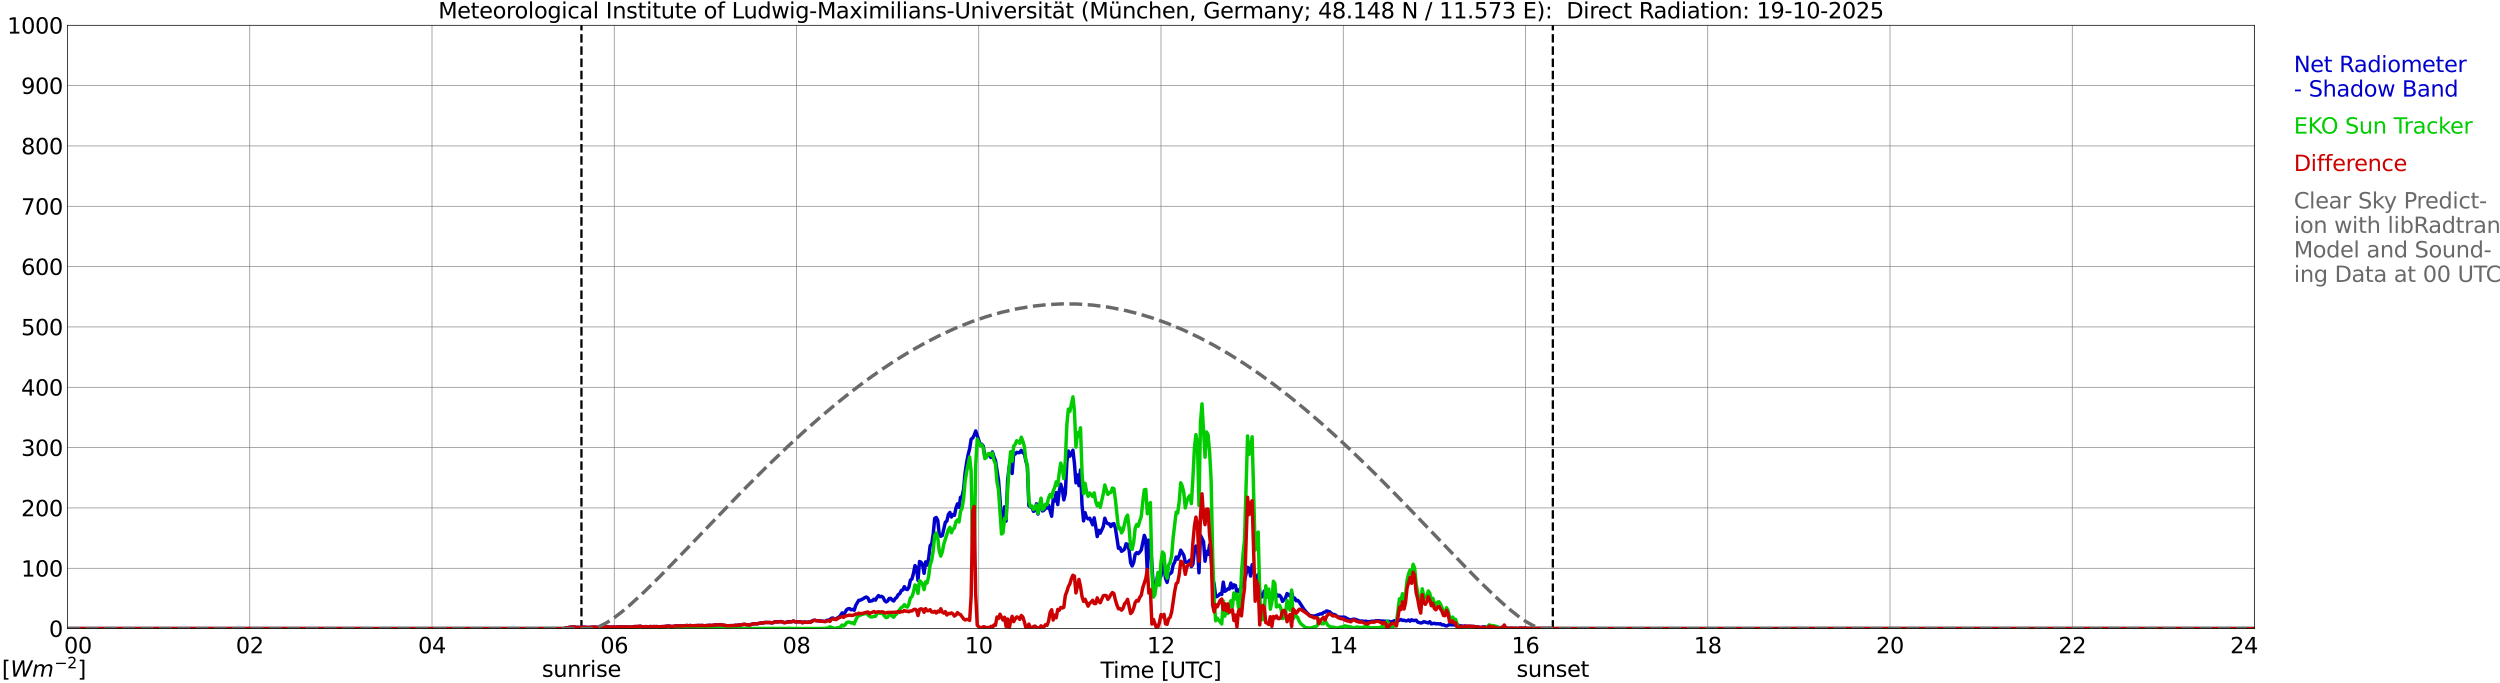 <?xml version="1.0" encoding="utf-8" standalone="no"?>
<!DOCTYPE svg PUBLIC "-//W3C//DTD SVG 1.1//EN"
  "http://www.w3.org/Graphics/SVG/1.1/DTD/svg11.dtd">
<svg xmlns:xlink="http://www.w3.org/1999/xlink" width="1085.4pt" height="296.64pt" viewBox="0 0 1085.4 296.64" xmlns="http://www.w3.org/2000/svg" version="1.1">
 <defs>
  <style type="text/css">*{stroke-linejoin: round; stroke-linecap: butt}</style>
 </defs>
 <g id="figure_1">
  <g id="patch_1">
   <path d="M 0 296.64 
L 1085.4 296.64 
L 1085.4 0 
L 0 0 
z
" style="fill: #ffffff"/>
  </g>
  <g id="axes_1">
   <g id="patch_2">
    <path d="M 29.306 272.909 
L 978.814 272.909 
L 978.814 10.976 
L 29.306 10.976 
z
" style="fill: #ffffff"/>
   </g>
   <g id="patch_3">
    <path d="M 978.814 272.909 
L 978.814 272.909 
L 978.814 10.976 
L 978.814 10.976 
z
" clip-path="url(#p8e64f28199)" style="fill: #d3d3d3; opacity: 0.25; stroke: #d3d3d3; stroke-linejoin: miter"/>
   </g>
   <g id="matplotlib.axis_1">
    <g id="xtick_1">
     <g id="line2d_1">
      <path d="M 29.306 272.909 
L 29.306 10.976 
" clip-path="url(#p8e64f28199)" style="fill: none; stroke: #808080; stroke-width: 0.3; stroke-linecap: square"/>
     </g>
     <g id="line2d_2"/>
     <g id="text_1">
      <!--    00 -->
      <g transform="translate(18.733 283.627) scale(0.095 -0.095)">
       <defs>
        <path id="DejaVuSans-20" transform="scale(0.016)"/>
        <path id="DejaVuSans-30" d="M 2034 4250 
Q 1547 4250 1301 3770 
Q 1056 3291 1056 2328 
Q 1056 1369 1301 889 
Q 1547 409 2034 409 
Q 2525 409 2770 889 
Q 3016 1369 3016 2328 
Q 3016 3291 2770 3770 
Q 2525 4250 2034 4250 
z
M 2034 4750 
Q 2819 4750 3233 4129 
Q 3647 3509 3647 2328 
Q 3647 1150 3233 529 
Q 2819 -91 2034 -91 
Q 1250 -91 836 529 
Q 422 1150 422 2328 
Q 422 3509 836 4129 
Q 1250 4750 2034 4750 
z
" transform="scale(0.016)"/>
       </defs>
       <use xlink:href="#DejaVuSans-20"/>
       <use xlink:href="#DejaVuSans-20" transform="translate(31.787 0)"/>
       <use xlink:href="#DejaVuSans-20" transform="translate(63.574 0)"/>
       <use xlink:href="#DejaVuSans-30" transform="translate(95.361 0)"/>
       <use xlink:href="#DejaVuSans-30" transform="translate(158.984 0)"/>
      </g>
     </g>
    </g>
    <g id="xtick_2">
     <g id="line2d_3">
      <path d="M 108.431 272.909 
L 108.431 10.976 
" clip-path="url(#p8e64f28199)" style="fill: none; stroke: #808080; stroke-width: 0.3; stroke-linecap: square"/>
     </g>
     <g id="line2d_4"/>
     <g id="text_2">
      <!-- 02 -->
      <g transform="translate(102.387 283.627) scale(0.095 -0.095)">
       <defs>
        <path id="DejaVuSans-32" d="M 1228 531 
L 3431 531 
L 3431 0 
L 469 0 
L 469 531 
Q 828 903 1448 1529 
Q 2069 2156 2228 2338 
Q 2531 2678 2651 2914 
Q 2772 3150 2772 3378 
Q 2772 3750 2511 3984 
Q 2250 4219 1831 4219 
Q 1534 4219 1204 4116 
Q 875 4013 500 3803 
L 500 4441 
Q 881 4594 1212 4672 
Q 1544 4750 1819 4750 
Q 2544 4750 2975 4387 
Q 3406 4025 3406 3419 
Q 3406 3131 3298 2873 
Q 3191 2616 2906 2266 
Q 2828 2175 2409 1742 
Q 1991 1309 1228 531 
z
" transform="scale(0.016)"/>
       </defs>
       <use xlink:href="#DejaVuSans-30"/>
       <use xlink:href="#DejaVuSans-32" transform="translate(63.623 0)"/>
      </g>
     </g>
    </g>
    <g id="xtick_3">
     <g id="line2d_5">
      <path d="M 187.557 272.909 
L 187.557 10.976 
" clip-path="url(#p8e64f28199)" style="fill: none; stroke: #808080; stroke-width: 0.3; stroke-linecap: square"/>
     </g>
     <g id="line2d_6"/>
     <g id="text_3">
      <!-- 04 -->
      <g transform="translate(181.513 283.627) scale(0.095 -0.095)">
       <defs>
        <path id="DejaVuSans-34" d="M 2419 4116 
L 825 1625 
L 2419 1625 
L 2419 4116 
z
M 2253 4666 
L 3047 4666 
L 3047 1625 
L 3713 1625 
L 3713 1100 
L 3047 1100 
L 3047 0 
L 2419 0 
L 2419 1100 
L 313 1100 
L 313 1709 
L 2253 4666 
z
" transform="scale(0.016)"/>
       </defs>
       <use xlink:href="#DejaVuSans-30"/>
       <use xlink:href="#DejaVuSans-34" transform="translate(63.623 0)"/>
      </g>
     </g>
    </g>
    <g id="xtick_4">
     <g id="line2d_7">
      <path d="M 266.683 272.909 
L 266.683 10.976 
" clip-path="url(#p8e64f28199)" style="fill: none; stroke: #808080; stroke-width: 0.3; stroke-linecap: square"/>
     </g>
     <g id="line2d_8"/>
     <g id="text_4">
      <!-- 06 -->
      <g transform="translate(260.638 283.627) scale(0.095 -0.095)">
       <defs>
        <path id="DejaVuSans-36" d="M 2113 2584 
Q 1688 2584 1439 2293 
Q 1191 2003 1191 1497 
Q 1191 994 1439 701 
Q 1688 409 2113 409 
Q 2538 409 2786 701 
Q 3034 994 3034 1497 
Q 3034 2003 2786 2293 
Q 2538 2584 2113 2584 
z
M 3366 4563 
L 3366 3988 
Q 3128 4100 2886 4159 
Q 2644 4219 2406 4219 
Q 1781 4219 1451 3797 
Q 1122 3375 1075 2522 
Q 1259 2794 1537 2939 
Q 1816 3084 2150 3084 
Q 2853 3084 3261 2657 
Q 3669 2231 3669 1497 
Q 3669 778 3244 343 
Q 2819 -91 2113 -91 
Q 1303 -91 875 529 
Q 447 1150 447 2328 
Q 447 3434 972 4092 
Q 1497 4750 2381 4750 
Q 2619 4750 2861 4703 
Q 3103 4656 3366 4563 
z
" transform="scale(0.016)"/>
       </defs>
       <use xlink:href="#DejaVuSans-30"/>
       <use xlink:href="#DejaVuSans-36" transform="translate(63.623 0)"/>
      </g>
     </g>
    </g>
    <g id="xtick_5">
     <g id="line2d_9">
      <path d="M 345.808 272.909 
L 345.808 10.976 
" clip-path="url(#p8e64f28199)" style="fill: none; stroke: #808080; stroke-width: 0.3; stroke-linecap: square"/>
     </g>
     <g id="line2d_10"/>
     <g id="text_5">
      <!-- 08 -->
      <g transform="translate(339.764 283.627) scale(0.095 -0.095)">
       <defs>
        <path id="DejaVuSans-38" d="M 2034 2216 
Q 1584 2216 1326 1975 
Q 1069 1734 1069 1313 
Q 1069 891 1326 650 
Q 1584 409 2034 409 
Q 2484 409 2743 651 
Q 3003 894 3003 1313 
Q 3003 1734 2745 1975 
Q 2488 2216 2034 2216 
z
M 1403 2484 
Q 997 2584 770 2862 
Q 544 3141 544 3541 
Q 544 4100 942 4425 
Q 1341 4750 2034 4750 
Q 2731 4750 3128 4425 
Q 3525 4100 3525 3541 
Q 3525 3141 3298 2862 
Q 3072 2584 2669 2484 
Q 3125 2378 3379 2068 
Q 3634 1759 3634 1313 
Q 3634 634 3220 271 
Q 2806 -91 2034 -91 
Q 1263 -91 848 271 
Q 434 634 434 1313 
Q 434 1759 690 2068 
Q 947 2378 1403 2484 
z
M 1172 3481 
Q 1172 3119 1398 2916 
Q 1625 2713 2034 2713 
Q 2441 2713 2670 2916 
Q 2900 3119 2900 3481 
Q 2900 3844 2670 4047 
Q 2441 4250 2034 4250 
Q 1625 4250 1398 4047 
Q 1172 3844 1172 3481 
z
" transform="scale(0.016)"/>
       </defs>
       <use xlink:href="#DejaVuSans-30"/>
       <use xlink:href="#DejaVuSans-38" transform="translate(63.623 0)"/>
      </g>
     </g>
    </g>
    <g id="xtick_6">
     <g id="line2d_11">
      <path d="M 424.934 272.909 
L 424.934 10.976 
" clip-path="url(#p8e64f28199)" style="fill: none; stroke: #808080; stroke-width: 0.3; stroke-linecap: square"/>
     </g>
     <g id="line2d_12"/>
     <g id="text_6">
      <!-- 10 -->
      <g transform="translate(418.89 283.627) scale(0.095 -0.095)">
       <defs>
        <path id="DejaVuSans-31" d="M 794 531 
L 1825 531 
L 1825 4091 
L 703 3866 
L 703 4441 
L 1819 4666 
L 2450 4666 
L 2450 531 
L 3481 531 
L 3481 0 
L 794 0 
L 794 531 
z
" transform="scale(0.016)"/>
       </defs>
       <use xlink:href="#DejaVuSans-31"/>
       <use xlink:href="#DejaVuSans-30" transform="translate(63.623 0)"/>
      </g>
     </g>
    </g>
    <g id="xtick_7">
     <g id="line2d_13">
      <path d="M 504.06 272.909 
L 504.06 10.976 
" clip-path="url(#p8e64f28199)" style="fill: none; stroke: #808080; stroke-width: 0.3; stroke-linecap: square"/>
     </g>
     <g id="line2d_14"/>
     <g id="text_7">
      <!-- 12 -->
      <g transform="translate(498.015 283.627) scale(0.095 -0.095)">
       <use xlink:href="#DejaVuSans-31"/>
       <use xlink:href="#DejaVuSans-32" transform="translate(63.623 0)"/>
      </g>
     </g>
    </g>
    <g id="xtick_8">
     <g id="line2d_15">
      <path d="M 583.185 272.909 
L 583.185 10.976 
" clip-path="url(#p8e64f28199)" style="fill: none; stroke: #808080; stroke-width: 0.3; stroke-linecap: square"/>
     </g>
     <g id="line2d_16"/>
     <g id="text_8">
      <!-- 14 -->
      <g transform="translate(577.141 283.627) scale(0.095 -0.095)">
       <use xlink:href="#DejaVuSans-31"/>
       <use xlink:href="#DejaVuSans-34" transform="translate(63.623 0)"/>
      </g>
     </g>
    </g>
    <g id="xtick_9">
     <g id="line2d_17">
      <path d="M 662.311 272.909 
L 662.311 10.976 
" clip-path="url(#p8e64f28199)" style="fill: none; stroke: #808080; stroke-width: 0.3; stroke-linecap: square"/>
     </g>
     <g id="line2d_18"/>
     <g id="text_9">
      <!-- 16 -->
      <g transform="translate(656.267 283.627) scale(0.095 -0.095)">
       <use xlink:href="#DejaVuSans-31"/>
       <use xlink:href="#DejaVuSans-36" transform="translate(63.623 0)"/>
      </g>
     </g>
    </g>
    <g id="xtick_10">
     <g id="line2d_19">
      <path d="M 741.437 272.909 
L 741.437 10.976 
" clip-path="url(#p8e64f28199)" style="fill: none; stroke: #808080; stroke-width: 0.3; stroke-linecap: square"/>
     </g>
     <g id="line2d_20"/>
     <g id="text_10">
      <!-- 18 -->
      <g transform="translate(735.392 283.627) scale(0.095 -0.095)">
       <use xlink:href="#DejaVuSans-31"/>
       <use xlink:href="#DejaVuSans-38" transform="translate(63.623 0)"/>
      </g>
     </g>
    </g>
    <g id="xtick_11">
     <g id="line2d_21">
      <path d="M 820.562 272.909 
L 820.562 10.976 
" clip-path="url(#p8e64f28199)" style="fill: none; stroke: #808080; stroke-width: 0.3; stroke-linecap: square"/>
     </g>
     <g id="line2d_22"/>
     <g id="text_11">
      <!-- 20 -->
      <g transform="translate(814.518 283.627) scale(0.095 -0.095)">
       <use xlink:href="#DejaVuSans-32"/>
       <use xlink:href="#DejaVuSans-30" transform="translate(63.623 0)"/>
      </g>
     </g>
    </g>
    <g id="xtick_12">
     <g id="line2d_23">
      <path d="M 899.688 272.909 
L 899.688 10.976 
" clip-path="url(#p8e64f28199)" style="fill: none; stroke: #808080; stroke-width: 0.3; stroke-linecap: square"/>
     </g>
     <g id="line2d_24"/>
     <g id="text_12">
      <!-- 22 -->
      <g transform="translate(893.644 283.627) scale(0.095 -0.095)">
       <use xlink:href="#DejaVuSans-32"/>
       <use xlink:href="#DejaVuSans-32" transform="translate(63.623 0)"/>
      </g>
     </g>
    </g>
    <g id="xtick_13">
     <g id="line2d_25">
      <path d="M 978.814 272.909 
L 978.814 10.976 
" clip-path="url(#p8e64f28199)" style="fill: none; stroke: #808080; stroke-width: 0.3; stroke-linecap: square"/>
     </g>
     <g id="line2d_26"/>
     <g id="text_13">
      <!-- 24    -->
      <g transform="translate(968.241 283.627) scale(0.095 -0.095)">
       <use xlink:href="#DejaVuSans-32"/>
       <use xlink:href="#DejaVuSans-34" transform="translate(63.623 0)"/>
       <use xlink:href="#DejaVuSans-20" transform="translate(127.246 0)"/>
       <use xlink:href="#DejaVuSans-20" transform="translate(159.033 0)"/>
       <use xlink:href="#DejaVuSans-20" transform="translate(190.82 0)"/>
      </g>
     </g>
    </g>
    <g id="text_14">
     <!-- Time [UTC] -->
     <g transform="translate(477.806 294.322) scale(0.095 -0.095)">
      <defs>
       <path id="DejaVuSans-54" d="M -19 4666 
L 3928 4666 
L 3928 4134 
L 2272 4134 
L 2272 0 
L 1638 0 
L 1638 4134 
L -19 4134 
L -19 4666 
z
" transform="scale(0.016)"/>
       <path id="DejaVuSans-69" d="M 603 3500 
L 1178 3500 
L 1178 0 
L 603 0 
L 603 3500 
z
M 603 4863 
L 1178 4863 
L 1178 4134 
L 603 4134 
L 603 4863 
z
" transform="scale(0.016)"/>
       <path id="DejaVuSans-6d" d="M 3328 2828 
Q 3544 3216 3844 3400 
Q 4144 3584 4550 3584 
Q 5097 3584 5394 3201 
Q 5691 2819 5691 2113 
L 5691 0 
L 5113 0 
L 5113 2094 
Q 5113 2597 4934 2840 
Q 4756 3084 4391 3084 
Q 3944 3084 3684 2787 
Q 3425 2491 3425 1978 
L 3425 0 
L 2847 0 
L 2847 2094 
Q 2847 2600 2669 2842 
Q 2491 3084 2119 3084 
Q 1678 3084 1418 2786 
Q 1159 2488 1159 1978 
L 1159 0 
L 581 0 
L 581 3500 
L 1159 3500 
L 1159 2956 
Q 1356 3278 1631 3431 
Q 1906 3584 2284 3584 
Q 2666 3584 2933 3390 
Q 3200 3197 3328 2828 
z
" transform="scale(0.016)"/>
       <path id="DejaVuSans-65" d="M 3597 1894 
L 3597 1613 
L 953 1613 
Q 991 1019 1311 708 
Q 1631 397 2203 397 
Q 2534 397 2845 478 
Q 3156 559 3463 722 
L 3463 178 
Q 3153 47 2828 -22 
Q 2503 -91 2169 -91 
Q 1331 -91 842 396 
Q 353 884 353 1716 
Q 353 2575 817 3079 
Q 1281 3584 2069 3584 
Q 2775 3584 3186 3129 
Q 3597 2675 3597 1894 
z
M 3022 2063 
Q 3016 2534 2758 2815 
Q 2500 3097 2075 3097 
Q 1594 3097 1305 2825 
Q 1016 2553 972 2059 
L 3022 2063 
z
" transform="scale(0.016)"/>
       <path id="DejaVuSans-5b" d="M 550 4863 
L 1875 4863 
L 1875 4416 
L 1125 4416 
L 1125 -397 
L 1875 -397 
L 1875 -844 
L 550 -844 
L 550 4863 
z
" transform="scale(0.016)"/>
       <path id="DejaVuSans-55" d="M 556 4666 
L 1191 4666 
L 1191 1831 
Q 1191 1081 1462 751 
Q 1734 422 2344 422 
Q 2950 422 3222 751 
Q 3494 1081 3494 1831 
L 3494 4666 
L 4128 4666 
L 4128 1753 
Q 4128 841 3676 375 
Q 3225 -91 2344 -91 
Q 1459 -91 1007 375 
Q 556 841 556 1753 
L 556 4666 
z
" transform="scale(0.016)"/>
       <path id="DejaVuSans-43" d="M 4122 4306 
L 4122 3641 
Q 3803 3938 3442 4084 
Q 3081 4231 2675 4231 
Q 1875 4231 1450 3742 
Q 1025 3253 1025 2328 
Q 1025 1406 1450 917 
Q 1875 428 2675 428 
Q 3081 428 3442 575 
Q 3803 722 4122 1019 
L 4122 359 
Q 3791 134 3420 21 
Q 3050 -91 2638 -91 
Q 1578 -91 968 557 
Q 359 1206 359 2328 
Q 359 3453 968 4101 
Q 1578 4750 2638 4750 
Q 3056 4750 3426 4639 
Q 3797 4528 4122 4306 
z
" transform="scale(0.016)"/>
       <path id="DejaVuSans-5d" d="M 1947 4863 
L 1947 -844 
L 622 -844 
L 622 -397 
L 1369 -397 
L 1369 4416 
L 622 4416 
L 622 4863 
L 1947 4863 
z
" transform="scale(0.016)"/>
      </defs>
      <use xlink:href="#DejaVuSans-54"/>
      <use xlink:href="#DejaVuSans-69" transform="translate(57.959 0)"/>
      <use xlink:href="#DejaVuSans-6d" transform="translate(85.742 0)"/>
      <use xlink:href="#DejaVuSans-65" transform="translate(183.154 0)"/>
      <use xlink:href="#DejaVuSans-20" transform="translate(244.678 0)"/>
      <use xlink:href="#DejaVuSans-5b" transform="translate(276.465 0)"/>
      <use xlink:href="#DejaVuSans-55" transform="translate(315.479 0)"/>
      <use xlink:href="#DejaVuSans-54" transform="translate(388.672 0)"/>
      <use xlink:href="#DejaVuSans-43" transform="translate(443.881 0)"/>
      <use xlink:href="#DejaVuSans-5d" transform="translate(513.705 0)"/>
     </g>
    </g>
   </g>
   <g id="matplotlib.axis_2">
    <g id="ytick_1">
     <g id="line2d_27">
      <path d="M 29.306 272.909 
L 978.814 272.909 
" clip-path="url(#p8e64f28199)" style="fill: none; stroke: #808080; stroke-width: 0.3; stroke-linecap: square"/>
     </g>
     <g id="line2d_28"/>
     <g id="text_15">
      <!-- 0 -->
      <g transform="translate(21.261 276.518) scale(0.095 -0.095)">
       <use xlink:href="#DejaVuSans-30"/>
      </g>
     </g>
    </g>
    <g id="ytick_2">
     <g id="line2d_29">
      <path d="M 29.306 246.715 
L 978.814 246.715 
" clip-path="url(#p8e64f28199)" style="fill: none; stroke: #808080; stroke-width: 0.3; stroke-linecap: square"/>
     </g>
     <g id="line2d_30"/>
     <g id="text_16">
      <!-- 100 -->
      <g transform="translate(9.173 250.325) scale(0.095 -0.095)">
       <use xlink:href="#DejaVuSans-31"/>
       <use xlink:href="#DejaVuSans-30" transform="translate(63.623 0)"/>
       <use xlink:href="#DejaVuSans-30" transform="translate(127.246 0)"/>
      </g>
     </g>
    </g>
    <g id="ytick_3">
     <g id="line2d_31">
      <path d="M 29.306 220.522 
L 978.814 220.522 
" clip-path="url(#p8e64f28199)" style="fill: none; stroke: #808080; stroke-width: 0.3; stroke-linecap: square"/>
     </g>
     <g id="line2d_32"/>
     <g id="text_17">
      <!-- 200 -->
      <g transform="translate(9.173 224.131) scale(0.095 -0.095)">
       <use xlink:href="#DejaVuSans-32"/>
       <use xlink:href="#DejaVuSans-30" transform="translate(63.623 0)"/>
       <use xlink:href="#DejaVuSans-30" transform="translate(127.246 0)"/>
      </g>
     </g>
    </g>
    <g id="ytick_4">
     <g id="line2d_33">
      <path d="M 29.306 194.329 
L 978.814 194.329 
" clip-path="url(#p8e64f28199)" style="fill: none; stroke: #808080; stroke-width: 0.3; stroke-linecap: square"/>
     </g>
     <g id="line2d_34"/>
     <g id="text_18">
      <!-- 300 -->
      <g transform="translate(9.173 197.938) scale(0.095 -0.095)">
       <defs>
        <path id="DejaVuSans-33" d="M 2597 2516 
Q 3050 2419 3304 2112 
Q 3559 1806 3559 1356 
Q 3559 666 3084 287 
Q 2609 -91 1734 -91 
Q 1441 -91 1130 -33 
Q 819 25 488 141 
L 488 750 
Q 750 597 1062 519 
Q 1375 441 1716 441 
Q 2309 441 2620 675 
Q 2931 909 2931 1356 
Q 2931 1769 2642 2001 
Q 2353 2234 1838 2234 
L 1294 2234 
L 1294 2753 
L 1863 2753 
Q 2328 2753 2575 2939 
Q 2822 3125 2822 3475 
Q 2822 3834 2567 4026 
Q 2313 4219 1838 4219 
Q 1578 4219 1281 4162 
Q 984 4106 628 3988 
L 628 4550 
Q 988 4650 1302 4700 
Q 1616 4750 1894 4750 
Q 2613 4750 3031 4423 
Q 3450 4097 3450 3541 
Q 3450 3153 3228 2886 
Q 3006 2619 2597 2516 
z
" transform="scale(0.016)"/>
       </defs>
       <use xlink:href="#DejaVuSans-33"/>
       <use xlink:href="#DejaVuSans-30" transform="translate(63.623 0)"/>
       <use xlink:href="#DejaVuSans-30" transform="translate(127.246 0)"/>
      </g>
     </g>
    </g>
    <g id="ytick_5">
     <g id="line2d_35">
      <path d="M 29.306 168.136 
L 978.814 168.136 
" clip-path="url(#p8e64f28199)" style="fill: none; stroke: #808080; stroke-width: 0.3; stroke-linecap: square"/>
     </g>
     <g id="line2d_36"/>
     <g id="text_19">
      <!-- 400 -->
      <g transform="translate(9.173 171.745) scale(0.095 -0.095)">
       <use xlink:href="#DejaVuSans-34"/>
       <use xlink:href="#DejaVuSans-30" transform="translate(63.623 0)"/>
       <use xlink:href="#DejaVuSans-30" transform="translate(127.246 0)"/>
      </g>
     </g>
    </g>
    <g id="ytick_6">
     <g id="line2d_37">
      <path d="M 29.306 141.942 
L 978.814 141.942 
" clip-path="url(#p8e64f28199)" style="fill: none; stroke: #808080; stroke-width: 0.3; stroke-linecap: square"/>
     </g>
     <g id="line2d_38"/>
     <g id="text_20">
      <!-- 500 -->
      <g transform="translate(9.173 145.551) scale(0.095 -0.095)">
       <defs>
        <path id="DejaVuSans-35" d="M 691 4666 
L 3169 4666 
L 3169 4134 
L 1269 4134 
L 1269 2991 
Q 1406 3038 1543 3061 
Q 1681 3084 1819 3084 
Q 2600 3084 3056 2656 
Q 3513 2228 3513 1497 
Q 3513 744 3044 326 
Q 2575 -91 1722 -91 
Q 1428 -91 1123 -41 
Q 819 9 494 109 
L 494 744 
Q 775 591 1075 516 
Q 1375 441 1709 441 
Q 2250 441 2565 725 
Q 2881 1009 2881 1497 
Q 2881 1984 2565 2268 
Q 2250 2553 1709 2553 
Q 1456 2553 1204 2497 
Q 953 2441 691 2322 
L 691 4666 
z
" transform="scale(0.016)"/>
       </defs>
       <use xlink:href="#DejaVuSans-35"/>
       <use xlink:href="#DejaVuSans-30" transform="translate(63.623 0)"/>
       <use xlink:href="#DejaVuSans-30" transform="translate(127.246 0)"/>
      </g>
     </g>
    </g>
    <g id="ytick_7">
     <g id="line2d_39">
      <path d="M 29.306 115.749 
L 978.814 115.749 
" clip-path="url(#p8e64f28199)" style="fill: none; stroke: #808080; stroke-width: 0.3; stroke-linecap: square"/>
     </g>
     <g id="line2d_40"/>
     <g id="text_21">
      <!-- 600 -->
      <g transform="translate(9.173 119.358) scale(0.095 -0.095)">
       <use xlink:href="#DejaVuSans-36"/>
       <use xlink:href="#DejaVuSans-30" transform="translate(63.623 0)"/>
       <use xlink:href="#DejaVuSans-30" transform="translate(127.246 0)"/>
      </g>
     </g>
    </g>
    <g id="ytick_8">
     <g id="line2d_41">
      <path d="M 29.306 89.556 
L 978.814 89.556 
" clip-path="url(#p8e64f28199)" style="fill: none; stroke: #808080; stroke-width: 0.3; stroke-linecap: square"/>
     </g>
     <g id="line2d_42"/>
     <g id="text_22">
      <!-- 700 -->
      <g transform="translate(9.173 93.165) scale(0.095 -0.095)">
       <defs>
        <path id="DejaVuSans-37" d="M 525 4666 
L 3525 4666 
L 3525 4397 
L 1831 0 
L 1172 0 
L 2766 4134 
L 525 4134 
L 525 4666 
z
" transform="scale(0.016)"/>
       </defs>
       <use xlink:href="#DejaVuSans-37"/>
       <use xlink:href="#DejaVuSans-30" transform="translate(63.623 0)"/>
       <use xlink:href="#DejaVuSans-30" transform="translate(127.246 0)"/>
      </g>
     </g>
    </g>
    <g id="ytick_9">
     <g id="line2d_43">
      <path d="M 29.306 63.362 
L 978.814 63.362 
" clip-path="url(#p8e64f28199)" style="fill: none; stroke: #808080; stroke-width: 0.3; stroke-linecap: square"/>
     </g>
     <g id="line2d_44"/>
     <g id="text_23">
      <!-- 800 -->
      <g transform="translate(9.173 66.972) scale(0.095 -0.095)">
       <use xlink:href="#DejaVuSans-38"/>
       <use xlink:href="#DejaVuSans-30" transform="translate(63.623 0)"/>
       <use xlink:href="#DejaVuSans-30" transform="translate(127.246 0)"/>
      </g>
     </g>
    </g>
    <g id="ytick_10">
     <g id="line2d_45">
      <path d="M 29.306 37.169 
L 978.814 37.169 
" clip-path="url(#p8e64f28199)" style="fill: none; stroke: #808080; stroke-width: 0.3; stroke-linecap: square"/>
     </g>
     <g id="line2d_46"/>
     <g id="text_24">
      <!-- 900 -->
      <g transform="translate(9.173 40.778) scale(0.095 -0.095)">
       <defs>
        <path id="DejaVuSans-39" d="M 703 97 
L 703 672 
Q 941 559 1184 500 
Q 1428 441 1663 441 
Q 2288 441 2617 861 
Q 2947 1281 2994 2138 
Q 2813 1869 2534 1725 
Q 2256 1581 1919 1581 
Q 1219 1581 811 2004 
Q 403 2428 403 3163 
Q 403 3881 828 4315 
Q 1253 4750 1959 4750 
Q 2769 4750 3195 4129 
Q 3622 3509 3622 2328 
Q 3622 1225 3098 567 
Q 2575 -91 1691 -91 
Q 1453 -91 1209 -44 
Q 966 3 703 97 
z
M 1959 2075 
Q 2384 2075 2632 2365 
Q 2881 2656 2881 3163 
Q 2881 3666 2632 3958 
Q 2384 4250 1959 4250 
Q 1534 4250 1286 3958 
Q 1038 3666 1038 3163 
Q 1038 2656 1286 2365 
Q 1534 2075 1959 2075 
z
" transform="scale(0.016)"/>
       </defs>
       <use xlink:href="#DejaVuSans-39"/>
       <use xlink:href="#DejaVuSans-30" transform="translate(63.623 0)"/>
       <use xlink:href="#DejaVuSans-30" transform="translate(127.246 0)"/>
      </g>
     </g>
    </g>
    <g id="ytick_11">
     <g id="line2d_47">
      <path d="M 29.306 10.976 
L 978.814 10.976 
" clip-path="url(#p8e64f28199)" style="fill: none; stroke: #808080; stroke-width: 0.3; stroke-linecap: square"/>
     </g>
     <g id="line2d_48"/>
     <g id="text_25">
      <!-- 1000 -->
      <g transform="translate(3.128 14.585) scale(0.095 -0.095)">
       <use xlink:href="#DejaVuSans-31"/>
       <use xlink:href="#DejaVuSans-30" transform="translate(63.623 0)"/>
       <use xlink:href="#DejaVuSans-30" transform="translate(127.246 0)"/>
       <use xlink:href="#DejaVuSans-30" transform="translate(190.869 0)"/>
      </g>
     </g>
    </g>
   </g>
   <g id="line2d_49">
    <path d="M 252.44 272.909 
L 252.44 10.976 
" clip-path="url(#p8e64f28199)" style="fill: none; stroke-dasharray: 3.7,1.6; stroke-dashoffset: 0; stroke: #000000"/>
   </g>
   <g id="line2d_50">
    <path d="M 674.18 272.909 
L 674.18 10.976 
" clip-path="url(#p8e64f28199)" style="fill: none; stroke-dasharray: 3.7,1.6; stroke-dashoffset: 0; stroke: #000000"/>
   </g>
   <g id="line2d_51">
    <path d="M 29.306 272.909 
L 244.923 272.909 
L 245.583 272.618 
L 246.901 272.445 
L 247.561 272.304 
L 249.539 272.209 
L 250.198 272.44 
L 250.858 272.364 
L 251.517 272.419 
L 253.495 272.285 
L 255.473 272.432 
L 258.111 272.236 
L 259.43 272.395 
L 260.089 272.505 
L 261.408 272.251 
L 262.067 272.306 
L 263.386 272.147 
L 265.364 272.309 
L 266.023 272.209 
L 267.342 272.314 
L 268.661 272.128 
L 269.98 272.223 
L 271.298 272.168 
L 273.936 272.28 
L 275.255 272.055 
L 277.233 271.995 
L 277.892 271.877 
L 279.211 272.191 
L 280.53 272.034 
L 281.189 272.196 
L 282.508 272.005 
L 283.167 272.144 
L 283.827 272.016 
L 284.486 272.078 
L 285.145 272.021 
L 285.805 272.131 
L 288.442 272.013 
L 289.761 271.84 
L 290.42 271.811 
L 291.739 272.037 
L 293.717 271.699 
L 294.377 271.788 
L 295.036 271.704 
L 295.696 271.814 
L 298.333 271.56 
L 298.992 271.699 
L 299.652 271.549 
L 300.311 271.699 
L 303.608 271.549 
L 304.267 271.62 
L 304.927 271.531 
L 305.586 271.693 
L 308.224 271.473 
L 308.883 271.576 
L 310.202 271.363 
L 311.521 271.311 
L 312.839 271.248 
L 314.818 271.534 
L 315.477 271.67 
L 318.774 271.594 
L 319.433 271.434 
L 320.093 271.539 
L 320.752 271.308 
L 321.411 271.408 
L 322.73 271.094 
L 323.39 271.067 
L 324.049 271.24 
L 324.708 271.251 
L 325.368 271.384 
L 326.686 270.936 
L 328.005 270.795 
L 328.665 270.821 
L 330.643 270.41 
L 331.302 270.481 
L 331.961 270.25 
L 334.599 270.337 
L 335.258 270.439 
L 336.577 269.912 
L 337.236 270.009 
L 339.215 269.865 
L 340.533 270.35 
L 342.512 269.868 
L 343.171 269.988 
L 343.83 269.889 
L 344.49 269.622 
L 345.149 269.97 
L 347.787 269.92 
L 348.446 270.342 
L 349.105 270.017 
L 350.424 270.203 
L 351.083 270.017 
L 351.743 270.203 
L 352.402 269.671 
L 353.062 269.352 
L 353.721 269.255 
L 354.38 269.459 
L 358.337 269.8 
L 358.996 269.32 
L 359.655 269.236 
L 360.315 269.03 
L 360.974 268.414 
L 361.634 268.312 
L 362.293 268.76 
L 362.952 268.875 
L 363.612 268.228 
L 364.271 267.911 
L 364.93 267.204 
L 365.59 266.096 
L 366.249 266.911 
L 367.568 264.716 
L 368.227 264.291 
L 368.887 264.234 
L 369.546 264.768 
L 370.206 264.577 
L 370.865 264.943 
L 371.524 262.832 
L 372.843 260.627 
L 373.502 260.582 
L 374.821 259.912 
L 375.481 259.438 
L 376.14 259.189 
L 376.799 259.605 
L 377.459 261.069 
L 378.777 260.789 
L 379.437 260.137 
L 380.096 260.569 
L 380.756 259.328 
L 381.415 258.581 
L 382.074 259.108 
L 382.734 258.903 
L 383.393 259.335 
L 384.053 260.747 
L 384.712 261.323 
L 385.371 260.931 
L 386.031 259.846 
L 386.69 259.765 
L 387.349 260.527 
L 388.009 260.923 
L 388.668 259.885 
L 389.328 259.362 
L 389.987 258.12 
L 390.646 257.759 
L 391.306 256.378 
L 391.965 256.132 
L 392.624 254.697 
L 393.284 255.757 
L 393.943 255.97 
L 394.603 254.987 
L 395.262 251.889 
L 395.921 251.409 
L 396.581 248.945 
L 397.24 245.558 
L 397.899 246.43 
L 398.559 251.967 
L 399.218 243.787 
L 399.878 244.073 
L 400.537 245.288 
L 401.196 248.918 
L 401.856 243.942 
L 402.515 245.338 
L 403.175 242.43 
L 403.834 236.898 
L 404.493 236.11 
L 405.153 231.927 
L 405.812 225.038 
L 406.471 224.663 
L 407.131 225.884 
L 407.79 232.011 
L 408.45 232.838 
L 409.109 232.485 
L 410.428 226.714 
L 411.087 226.238 
L 411.746 223.354 
L 412.406 222.489 
L 413.065 224.459 
L 413.725 223.367 
L 414.384 223.747 
L 415.043 220.496 
L 415.703 218.733 
L 416.362 220.3 
L 417.022 215.915 
L 417.681 215.532 
L 418.34 212.483 
L 419 205.322 
L 419.659 200.872 
L 420.318 197.414 
L 420.978 194.827 
L 421.637 190.68 
L 422.297 190.172 
L 422.956 188.946 
L 423.615 187.094 
L 425.593 193.108 
L 426.253 192.875 
L 426.912 193.729 
L 427.572 198.352 
L 428.231 198.41 
L 428.89 197.574 
L 429.55 197.121 
L 430.209 198.64 
L 430.869 196.199 
L 431.528 198.263 
L 432.187 199.96 
L 433.506 208.371 
L 434.165 216.698 
L 434.825 227.015 
L 435.484 227.597 
L 436.144 220.045 
L 436.803 226.224 
L 437.462 208.531 
L 438.122 202.962 
L 438.781 199.321 
L 439.44 205.563 
L 440.1 196.733 
L 440.759 197.147 
L 441.419 196.398 
L 442.078 196.537 
L 442.737 196.453 
L 443.397 195.529 
L 444.056 196.571 
L 444.716 196.796 
L 445.375 200.086 
L 446.034 202.41 
L 446.694 219.545 
L 447.353 220.09 
L 448.012 220.192 
L 448.672 221.992 
L 449.331 221.748 
L 449.991 218.733 
L 450.65 223.17 
L 451.309 219.598 
L 451.969 217.489 
L 452.628 221.855 
L 453.287 221.457 
L 453.947 220.598 
L 454.606 220.58 
L 455.266 219.359 
L 456.584 224.139 
L 457.244 216.894 
L 457.903 217.536 
L 458.563 213.864 
L 459.222 219.061 
L 459.881 213.162 
L 460.541 210.212 
L 461.2 212.415 
L 461.859 217.023 
L 462.519 214.359 
L 463.178 200.584 
L 463.838 195.835 
L 464.497 198.043 
L 465.156 196.946 
L 465.816 195.468 
L 466.475 201.181 
L 467.134 209.615 
L 467.794 206.223 
L 468.453 210.836 
L 469.113 203.989 
L 469.772 219.281 
L 470.431 226.141 
L 471.091 222.573 
L 471.75 224.75 
L 472.409 225.279 
L 473.069 224.978 
L 473.728 226.248 
L 474.388 227.848 
L 475.047 224.834 
L 475.706 228.566 
L 476.366 232.961 
L 477.025 230.271 
L 477.685 231.481 
L 479.003 228.613 
L 479.663 224.988 
L 480.322 226.777 
L 480.981 227.364 
L 481.641 227.44 
L 482.3 228.624 
L 482.96 227.526 
L 483.619 227.343 
L 484.278 229.376 
L 485.597 238.059 
L 486.256 237.778 
L 486.916 239.355 
L 487.575 238.968 
L 488.235 238.402 
L 488.894 236.099 
L 489.553 236.346 
L 490.213 238.789 
L 490.872 244.329 
L 491.532 245.718 
L 492.191 244.232 
L 492.85 240.654 
L 493.51 239.926 
L 494.169 240.382 
L 494.828 239.672 
L 495.488 238.784 
L 496.807 232.445 
L 497.466 234.276 
L 498.125 248.688 
L 498.785 234.512 
L 499.444 235.057 
L 500.763 255.278 
L 501.422 255.967 
L 502.741 249.275 
L 503.4 251.415 
L 504.06 249.995 
L 504.719 244.683 
L 505.379 246.715 
L 506.038 251.181 
L 506.697 252.858 
L 507.357 249.573 
L 508.675 248.533 
L 509.335 245.272 
L 509.994 244.073 
L 510.654 241.833 
L 511.313 242.786 
L 511.972 241.186 
L 512.632 238.857 
L 513.95 241.079 
L 514.61 244.067 
L 515.269 244.243 
L 515.929 243.897 
L 516.588 243.172 
L 517.247 246.006 
L 517.907 244.953 
L 518.566 239.025 
L 519.226 237.079 
L 519.885 237.778 
L 520.544 248.683 
L 521.204 232.479 
L 522.522 235.149 
L 523.182 243.653 
L 523.841 239.423 
L 524.501 240.691 
L 525.16 236.547 
L 525.819 242.514 
L 526.479 251.024 
L 527.138 253.633 
L 527.797 259.139 
L 528.457 258.919 
L 529.116 258.437 
L 529.776 257.727 
L 530.435 258.078 
L 531.094 252.75 
L 531.754 256.719 
L 532.413 256.334 
L 533.073 255.645 
L 533.732 255.734 
L 534.391 253.135 
L 535.051 255.26 
L 535.71 253.919 
L 536.369 254.173 
L 537.029 257.209 
L 537.688 256.072 
L 538.348 257.012 
L 539.007 254.173 
L 539.666 253.337 
L 540.326 251.962 
L 541.644 246.302 
L 542.304 246.791 
L 542.963 250.115 
L 543.623 245.157 
L 544.282 247.48 
L 545.601 253.83 
L 546.26 249.432 
L 546.919 256.865 
L 547.579 259.299 
L 548.238 258.961 
L 548.898 256.58 
L 549.557 256.954 
L 550.216 256.962 
L 550.876 257.56 
L 551.535 259.314 
L 552.195 260.433 
L 552.854 257.62 
L 553.513 257.963 
L 554.173 258.007 
L 554.832 258.819 
L 555.491 258.406 
L 556.151 259.204 
L 556.81 261.083 
L 558.129 259.626 
L 558.788 257.685 
L 560.107 258.804 
L 560.766 257.138 
L 561.426 260.202 
L 562.085 259.655 
L 562.745 260.821 
L 563.404 260.653 
L 564.063 261.329 
L 566.042 264.433 
L 567.36 266.004 
L 568.679 267.209 
L 569.998 267.434 
L 570.657 267.502 
L 573.295 266.502 
L 573.954 266.552 
L 574.613 265.902 
L 575.273 265.771 
L 575.932 265.237 
L 577.251 265.598 
L 578.57 266.803 
L 579.229 266.746 
L 579.889 267.065 
L 580.548 267.61 
L 581.207 267.935 
L 581.867 267.898 
L 582.526 268.003 
L 583.185 267.916 
L 583.845 267.974 
L 585.164 268.715 
L 586.482 269.223 
L 587.142 268.904 
L 587.801 268.799 
L 588.46 268.899 
L 590.439 269.663 
L 591.098 269.603 
L 592.417 269.784 
L 593.076 269.679 
L 593.736 269.957 
L 595.054 269.826 
L 595.714 269.687 
L 596.373 269.776 
L 597.032 269.551 
L 598.351 269.462 
L 599.67 269.616 
L 601.648 269.729 
L 602.307 269.87 
L 602.967 269.718 
L 603.626 270.124 
L 605.604 269.475 
L 606.264 269.289 
L 606.923 269.535 
L 608.242 268.961 
L 608.901 269.378 
L 609.561 269.255 
L 610.22 269.543 
L 610.879 269.509 
L 611.539 269.174 
L 612.198 269.682 
L 612.858 269.069 
L 613.517 269.438 
L 614.836 269.26 
L 615.495 270.093 
L 616.814 270.483 
L 617.473 270.36 
L 618.133 269.897 
L 620.111 270.465 
L 620.77 269.925 
L 621.429 270.86 
L 622.748 270.583 
L 623.408 270.879 
L 624.067 270.745 
L 624.726 270.934 
L 625.386 270.774 
L 626.045 271.316 
L 626.705 271.238 
L 627.364 271.578 
L 628.023 271.785 
L 629.342 271.138 
L 630.001 271.295 
L 631.32 271.272 
L 631.98 271.447 
L 632.639 271.424 
L 635.276 271.908 
L 635.936 271.759 
L 636.595 271.89 
L 639.892 271.971 
L 641.211 272.188 
L 641.87 272.223 
L 642.53 272.382 
L 643.189 272.388 
L 643.848 272.178 
L 644.508 272.175 
L 645.827 272.427 
L 646.486 272.317 
L 647.145 272.432 
L 649.123 272.416 
L 649.783 272.283 
L 651.102 272.513 
L 652.42 272.356 
L 653.08 274.425 
L 653.739 272.524 
L 654.399 272.723 
L 655.058 272.801 
L 655.717 272.728 
L 657.695 272.809 
L 658.355 272.765 
L 659.014 272.893 
L 659.674 272.689 
L 661.652 272.752 
L 662.311 272.681 
L 662.97 272.835 
L 665.608 272.835 
L 671.542 272.896 
L 672.202 272.786 
L 675.499 272.98 
L 676.158 272.89 
L 676.817 272.972 
L 678.796 272.901 
L 680.114 272.943 
L 682.752 272.909 
L 978.154 272.909 
L 978.154 272.909 
" clip-path="url(#p8e64f28199)" style="fill: none; stroke: #0000cc; stroke-width: 1.5; stroke-linecap: square"/>
   </g>
   <g id="line2d_52">
    <path d="M 28.646 272.939 
L 96.563 272.933 
L 131.51 272.933 
L 169.094 272.924 
L 188.216 272.915 
L 341.852 272.85 
L 342.512 272.755 
L 343.83 272.894 
L 354.38 272.893 
L 358.337 272.827 
L 358.996 272.661 
L 359.655 272.659 
L 360.315 272.149 
L 361.634 272.617 
L 362.293 272.775 
L 362.952 272.784 
L 363.612 272.52 
L 364.271 272.615 
L 364.93 272.123 
L 365.59 271.345 
L 366.249 271.783 
L 366.909 271.246 
L 367.568 270.312 
L 368.227 270.062 
L 368.887 270.113 
L 369.546 270.482 
L 370.206 270.345 
L 370.865 270.881 
L 371.524 269.202 
L 372.184 267.918 
L 372.843 267.285 
L 373.502 267.113 
L 374.162 266.786 
L 376.14 266.262 
L 377.459 267.526 
L 378.118 267.839 
L 378.777 267.849 
L 379.437 267.554 
L 380.096 267.588 
L 380.756 266.473 
L 381.415 265.904 
L 382.074 266.285 
L 382.734 266.172 
L 383.393 266.565 
L 384.053 267.546 
L 384.712 268.137 
L 385.371 267.974 
L 386.031 266.885 
L 386.69 266.838 
L 387.349 267.531 
L 388.009 267.971 
L 388.668 267.025 
L 389.328 266.475 
L 391.306 263.749 
L 391.965 263.45 
L 392.624 262.518 
L 393.284 263.261 
L 393.943 263.578 
L 394.603 262.286 
L 395.262 259.584 
L 395.921 259.067 
L 396.581 257.117 
L 397.24 253.96 
L 397.899 254.434 
L 398.559 257.634 
L 399.218 252.097 
L 399.878 252.671 
L 400.537 253.671 
L 401.196 255.987 
L 401.856 252.599 
L 402.515 253.089 
L 403.175 250.236 
L 403.834 245.117 
L 404.493 243.334 
L 405.153 239.037 
L 405.812 232.543 
L 406.471 231.428 
L 407.131 233.439 
L 407.79 239.24 
L 408.45 241.447 
L 409.109 239.632 
L 409.768 236.218 
L 411.746 229.941 
L 412.406 228.928 
L 413.065 231.287 
L 413.725 229.76 
L 414.384 229.178 
L 415.043 226.472 
L 415.703 225.673 
L 416.362 226.625 
L 417.022 221.975 
L 417.681 220.678 
L 418.34 216.714 
L 419 209.089 
L 419.659 204.869 
L 420.978 198.372 
L 421.637 204.784 
L 422.297 241.034 
L 422.956 241.982 
L 423.615 201.752 
L 424.275 190.632 
L 425.593 193.506 
L 426.253 193.151 
L 426.912 194.537 
L 427.572 199.1 
L 428.231 198.631 
L 428.89 197.058 
L 429.55 196.892 
L 430.209 197.663 
L 430.869 196.632 
L 431.528 199.847 
L 432.187 201.417 
L 432.847 209.191 
L 433.506 212.747 
L 434.825 231.85 
L 435.484 231.293 
L 436.144 224.966 
L 436.803 225.315 
L 437.462 212.696 
L 438.122 202.932 
L 438.781 196.086 
L 439.44 200.234 
L 440.1 193.724 
L 440.759 192.927 
L 441.419 191.33 
L 442.078 191.697 
L 442.737 192.46 
L 443.397 189.811 
L 444.056 191.494 
L 444.716 193.805 
L 445.375 199.618 
L 446.034 202.019 
L 446.694 217.589 
L 447.353 219.889 
L 448.012 219.666 
L 448.672 221.233 
L 449.331 220.634 
L 449.991 219.219 
L 450.65 222.892 
L 451.969 216.29 
L 452.628 221.301 
L 453.287 220.619 
L 453.947 218.881 
L 454.606 219.152 
L 455.266 216.049 
L 455.925 214.66 
L 456.584 215.966 
L 457.244 213.179 
L 457.903 211.669 
L 458.563 209.177 
L 459.222 210.754 
L 459.881 205.21 
L 460.541 201.036 
L 461.2 203.478 
L 461.859 207.779 
L 462.519 199.955 
L 463.178 184.552 
L 463.838 177.63 
L 464.497 178.616 
L 465.816 172.3 
L 466.475 178.43 
L 467.134 194.127 
L 467.794 187.808 
L 468.453 189.5 
L 469.113 185.733 
L 469.772 205.37 
L 470.431 214.316 
L 471.091 209.835 
L 471.75 213.477 
L 472.409 215.539 
L 473.069 214.018 
L 474.388 215.552 
L 475.047 213.979 
L 475.706 217.702 
L 476.366 219.628 
L 477.025 218.505 
L 477.685 220.26 
L 479.003 214.339 
L 479.663 210.553 
L 480.981 214.664 
L 481.641 213.866 
L 482.3 213.837 
L 482.96 211.871 
L 483.619 212.166 
L 484.278 217.074 
L 485.597 229.467 
L 486.256 229.088 
L 486.916 231.367 
L 487.575 230.19 
L 488.894 224.675 
L 489.553 223.651 
L 490.213 229.321 
L 490.872 237.79 
L 491.532 238.512 
L 492.191 235.414 
L 492.85 229.34 
L 493.51 227.708 
L 494.169 228.45 
L 494.828 226.123 
L 495.488 224.295 
L 496.147 217.878 
L 496.807 212.691 
L 497.466 212.482 
L 498.125 223.052 
L 498.785 219.104 
L 499.444 218.202 
L 500.103 247.942 
L 500.763 259.236 
L 501.422 258.078 
L 502.741 248.535 
L 503.4 254.116 
L 504.06 243.92 
L 504.719 239.656 
L 505.379 240.527 
L 506.038 249.111 
L 506.697 251.021 
L 507.357 245.344 
L 508.016 244.189 
L 508.675 241.375 
L 509.335 233.336 
L 510.654 222.342 
L 511.313 222.752 
L 511.972 217.691 
L 512.632 209.612 
L 513.291 211.073 
L 513.95 213.806 
L 514.61 220.53 
L 515.269 217.66 
L 515.929 216.007 
L 516.588 215.113 
L 517.247 218.627 
L 517.907 207.681 
L 518.566 194.516 
L 519.226 188.669 
L 519.885 192.722 
L 520.544 219.417 
L 521.204 183.281 
L 521.863 175.335 
L 523.182 198.527 
L 523.841 187.554 
L 524.501 188.809 
L 525.16 196.164 
L 525.819 208.433 
L 526.479 240.826 
L 527.138 260.877 
L 527.797 269.52 
L 528.457 268.349 
L 530.435 270.899 
L 531.094 260.911 
L 531.754 267.516 
L 532.413 264.066 
L 533.073 266.367 
L 533.732 262.817 
L 534.391 260.836 
L 535.051 263.476 
L 535.71 257.428 
L 536.369 260.051 
L 537.029 257.945 
L 537.688 263.612 
L 538.348 265.358 
L 539.007 248.637 
L 539.666 240.68 
L 540.326 234.405 
L 541.644 189.277 
L 542.304 197.288 
L 542.963 195.661 
L 543.623 189.639 
L 544.941 238.78 
L 545.601 233.176 
L 546.26 231.014 
L 546.919 258.474 
L 547.579 268.524 
L 548.238 269.055 
L 548.898 265.822 
L 549.557 254.359 
L 550.216 259.291 
L 550.876 255.765 
L 551.535 264.484 
L 552.195 261.399 
L 552.854 252.362 
L 553.513 253.381 
L 554.173 263.504 
L 554.832 263.224 
L 555.491 262.714 
L 556.151 264.25 
L 556.81 268.578 
L 557.47 268.32 
L 558.129 266.441 
L 558.788 260.671 
L 559.448 263.406 
L 560.107 264.924 
L 560.766 256.177 
L 561.426 268.684 
L 562.085 267.386 
L 562.745 267.479 
L 563.404 268.096 
L 564.063 269.734 
L 564.723 270.718 
L 566.042 271.851 
L 566.701 272.457 
L 568.02 272.643 
L 569.338 272.633 
L 570.657 272.109 
L 571.317 272.082 
L 571.976 271.453 
L 572.635 268.78 
L 573.295 270.046 
L 573.954 270.854 
L 574.613 270.801 
L 575.273 269.485 
L 576.592 271.572 
L 577.91 272.264 
L 579.229 272.328 
L 579.889 272.601 
L 580.548 272.641 
L 581.207 272.557 
L 581.867 272.286 
L 583.185 272.126 
L 583.845 271.719 
L 585.823 272.16 
L 586.482 272.175 
L 587.142 272.521 
L 587.801 272.618 
L 589.12 272.239 
L 591.098 272.511 
L 593.076 271.916 
L 593.736 271.965 
L 594.395 272.426 
L 595.054 272.564 
L 599.011 272.493 
L 600.329 271.811 
L 600.989 272.224 
L 601.648 271.917 
L 602.307 269.688 
L 603.626 271.911 
L 604.286 272.101 
L 604.945 272.006 
L 605.604 271.66 
L 606.264 270.429 
L 607.582 259.967 
L 608.242 260.718 
L 608.901 257.765 
L 609.561 260.751 
L 610.22 258.274 
L 610.879 251.928 
L 611.539 249.164 
L 612.198 247.439 
L 612.858 249.409 
L 613.517 244.99 
L 614.176 246.621 
L 614.836 253.686 
L 615.495 257.066 
L 616.154 261.069 
L 616.814 263.751 
L 617.473 255.64 
L 618.133 258.611 
L 618.792 259.59 
L 619.451 258.65 
L 620.111 256.582 
L 620.77 257.61 
L 621.429 260.951 
L 622.089 259.748 
L 622.748 261.908 
L 623.408 262.704 
L 624.067 261.463 
L 624.726 261.25 
L 625.386 262.197 
L 626.705 265.553 
L 627.364 265.987 
L 628.023 263.849 
L 628.683 264.976 
L 629.342 268.166 
L 630.001 268.433 
L 630.661 267.892 
L 631.32 268.813 
L 631.98 268.934 
L 632.639 270.975 
L 633.298 271.887 
L 633.958 272.463 
L 635.276 272.72 
L 637.914 272.854 
L 641.87 272.845 
L 644.508 272.703 
L 645.827 272.185 
L 646.486 271.301 
L 647.145 271.471 
L 647.805 271.803 
L 648.464 271.611 
L 649.123 271.864 
L 649.783 271.989 
L 651.102 272.727 
L 652.42 272.846 
L 657.695 272.904 
L 978.154 272.921 
L 978.154 272.921 
" clip-path="url(#p8e64f28199)" style="fill: none; stroke: #00cc00; stroke-width: 1.5; stroke-linecap: square"/>
   </g>
   <g id="line2d_53">
    <path d="M 29.306 272.88 
L 132.829 272.887 
L 166.457 272.899 
L 244.923 272.908 
L 245.583 272.617 
L 246.901 272.445 
L 247.561 272.304 
L 249.539 272.209 
L 250.198 272.439 
L 250.858 272.364 
L 251.517 272.419 
L 253.495 272.285 
L 255.473 272.432 
L 258.111 272.236 
L 259.43 272.395 
L 260.089 272.506 
L 261.408 272.252 
L 262.067 272.307 
L 263.386 272.147 
L 265.364 272.309 
L 266.023 272.209 
L 267.342 272.315 
L 268.661 272.128 
L 269.98 272.223 
L 271.298 272.168 
L 273.936 272.281 
L 275.255 272.055 
L 277.233 271.994 
L 277.892 271.877 
L 279.211 272.192 
L 280.53 272.034 
L 281.189 272.197 
L 282.508 272.006 
L 283.167 272.145 
L 283.827 272.016 
L 284.486 272.081 
L 285.145 272.022 
L 285.805 272.132 
L 288.442 272.013 
L 289.761 271.84 
L 290.42 271.812 
L 291.739 272.038 
L 293.717 271.699 
L 294.377 271.788 
L 295.036 271.704 
L 295.696 271.814 
L 298.333 271.56 
L 298.992 271.699 
L 299.652 271.55 
L 300.311 271.699 
L 303.608 271.55 
L 304.267 271.621 
L 304.927 271.531 
L 305.586 271.695 
L 308.224 271.477 
L 308.883 271.58 
L 310.202 271.367 
L 311.521 271.312 
L 312.839 271.25 
L 314.818 271.54 
L 315.477 271.679 
L 318.774 271.598 
L 319.433 271.438 
L 320.093 271.547 
L 320.752 271.316 
L 321.411 271.411 
L 322.73 271.093 
L 323.39 271.068 
L 324.049 271.245 
L 324.708 271.262 
L 325.368 271.393 
L 326.686 270.941 
L 328.005 270.803 
L 328.665 270.832 
L 330.643 270.437 
L 331.302 270.499 
L 331.961 270.261 
L 333.94 270.193 
L 335.258 270.499 
L 336.577 269.968 
L 337.236 270.035 
L 339.215 269.876 
L 340.533 270.365 
L 342.512 270.021 
L 343.171 270.031 
L 343.83 269.903 
L 344.49 269.643 
L 345.149 269.996 
L 347.127 269.996 
L 347.787 269.955 
L 348.446 270.401 
L 349.105 270.047 
L 350.424 270.215 
L 351.083 270.026 
L 351.743 270.22 
L 353.062 269.49 
L 353.721 269.284 
L 354.38 269.475 
L 358.337 269.882 
L 358.996 269.568 
L 359.655 269.487 
L 360.315 269.79 
L 360.974 268.909 
L 361.634 268.604 
L 362.293 268.893 
L 362.952 269 
L 364.271 268.205 
L 365.59 267.659 
L 366.249 268.036 
L 366.909 267.502 
L 368.887 267.029 
L 369.546 267.195 
L 370.206 267.141 
L 370.865 266.972 
L 371.524 266.539 
L 372.184 266.632 
L 372.843 266.25 
L 373.502 266.378 
L 374.162 266.381 
L 376.799 265.675 
L 377.459 266.453 
L 378.118 266.009 
L 378.777 265.849 
L 379.437 265.491 
L 380.096 265.89 
L 381.415 265.586 
L 382.074 265.731 
L 382.734 265.64 
L 383.393 265.679 
L 384.053 266.11 
L 384.712 266.095 
L 385.371 265.866 
L 388.009 265.861 
L 388.668 265.77 
L 389.328 265.796 
L 389.987 265.46 
L 390.646 265.837 
L 391.306 265.538 
L 391.965 265.591 
L 392.624 265.087 
L 393.284 265.405 
L 393.943 265.301 
L 394.603 265.61 
L 395.262 265.213 
L 395.921 265.252 
L 396.581 264.736 
L 397.24 264.506 
L 397.899 264.905 
L 398.559 267.242 
L 399.218 264.599 
L 399.878 264.311 
L 400.537 264.526 
L 401.196 265.84 
L 401.856 264.251 
L 402.515 265.158 
L 403.175 265.103 
L 403.834 264.69 
L 404.493 265.685 
L 405.153 265.799 
L 405.812 265.404 
L 406.471 266.144 
L 407.131 265.353 
L 407.79 265.679 
L 408.45 264.3 
L 409.109 265.761 
L 409.768 266.189 
L 410.428 265.556 
L 411.087 267.003 
L 411.746 266.321 
L 412.406 266.47 
L 413.065 266.08 
L 413.725 266.515 
L 414.384 267.478 
L 415.043 266.933 
L 415.703 265.969 
L 416.362 266.583 
L 417.022 266.848 
L 418.34 268.679 
L 419 269.142 
L 419.659 268.912 
L 420.318 268.946 
L 420.978 269.364 
L 421.637 258.805 
L 422.297 222.046 
L 422.956 219.873 
L 423.615 258.251 
L 424.275 271.451 
L 424.934 272.097 
L 425.593 272.511 
L 426.253 272.633 
L 426.912 272.1 
L 427.572 272.161 
L 428.231 272.688 
L 428.89 272.392 
L 429.55 272.68 
L 430.209 271.932 
L 430.869 272.476 
L 431.528 271.325 
L 432.187 271.452 
L 432.847 267.906 
L 433.506 268.532 
L 434.165 266.652 
L 434.825 268.075 
L 435.484 269.213 
L 436.144 267.989 
L 436.803 271.999 
L 437.462 268.744 
L 438.122 272.879 
L 438.781 269.674 
L 439.44 267.58 
L 440.1 269.9 
L 440.759 268.688 
L 441.419 267.841 
L 442.078 268.069 
L 442.737 268.915 
L 443.397 267.191 
L 444.056 267.832 
L 444.716 269.917 
L 445.375 272.441 
L 446.034 272.518 
L 446.694 270.953 
L 447.353 272.707 
L 449.331 271.795 
L 449.991 272.423 
L 451.309 272.733 
L 451.969 271.709 
L 452.628 272.354 
L 453.287 272.07 
L 453.947 271.191 
L 454.606 271.481 
L 455.266 269.598 
L 455.925 265.946 
L 456.584 264.735 
L 457.244 269.193 
L 457.903 267.042 
L 458.563 268.222 
L 459.222 264.602 
L 459.881 264.957 
L 460.541 263.732 
L 461.2 263.971 
L 461.859 263.665 
L 462.519 258.505 
L 463.178 256.877 
L 463.838 254.704 
L 464.497 253.481 
L 465.156 251.215 
L 465.816 249.74 
L 466.475 250.158 
L 467.134 257.421 
L 468.453 251.573 
L 469.113 254.653 
L 469.772 258.999 
L 470.431 261.085 
L 471.091 260.171 
L 472.409 263.169 
L 473.069 261.95 
L 473.728 261.383 
L 474.388 260.613 
L 475.047 262.054 
L 475.706 262.044 
L 476.366 259.576 
L 477.025 261.142 
L 477.685 261.688 
L 479.003 258.635 
L 479.663 258.474 
L 480.322 258.632 
L 480.981 260.209 
L 481.641 259.335 
L 482.3 258.122 
L 482.96 257.253 
L 483.619 257.732 
L 484.278 260.607 
L 484.938 262.698 
L 485.597 264.318 
L 486.256 264.219 
L 486.916 264.92 
L 487.575 264.132 
L 488.235 262.154 
L 488.894 261.485 
L 489.553 260.214 
L 490.872 266.369 
L 491.532 265.703 
L 492.191 264.09 
L 492.85 261.594 
L 493.51 260.69 
L 494.169 260.976 
L 494.828 259.36 
L 495.488 258.42 
L 496.147 255.178 
L 497.466 251.115 
L 498.125 247.273 
L 498.785 257.501 
L 499.444 256.054 
L 500.103 270.931 
L 500.763 268.951 
L 502.082 272.597 
L 502.741 272.169 
L 503.4 270.207 
L 504.06 266.834 
L 504.719 267.882 
L 505.379 266.72 
L 506.038 270.839 
L 506.697 271.072 
L 507.357 268.679 
L 508.016 268.012 
L 508.675 265.751 
L 509.994 256.794 
L 510.654 253.417 
L 511.313 252.874 
L 511.972 249.414 
L 512.632 243.663 
L 513.291 244.064 
L 513.95 245.636 
L 514.61 249.372 
L 515.269 246.326 
L 515.929 245.019 
L 516.588 244.851 
L 517.247 245.53 
L 517.907 235.637 
L 518.566 228.4 
L 519.226 224.499 
L 519.885 227.852 
L 520.544 243.643 
L 521.204 223.711 
L 521.863 214.392 
L 522.522 224.166 
L 523.182 227.783 
L 523.841 221.04 
L 524.501 221.026 
L 525.16 232.525 
L 525.819 238.828 
L 526.479 262.711 
L 527.138 265.665 
L 527.797 262.528 
L 528.457 263.479 
L 529.776 260.635 
L 530.435 260.088 
L 531.094 264.748 
L 531.754 262.112 
L 532.413 265.176 
L 533.073 262.187 
L 533.732 265.826 
L 535.051 264.693 
L 535.71 269.399 
L 536.369 267.031 
L 537.029 272.173 
L 537.688 265.368 
L 538.348 264.563 
L 539.007 267.373 
L 539.666 260.252 
L 540.326 255.352 
L 541.644 215.884 
L 542.304 223.405 
L 542.963 218.454 
L 543.623 217.391 
L 544.941 261.031 
L 545.601 252.256 
L 546.26 254.491 
L 546.919 271.3 
L 547.579 263.683 
L 548.238 262.815 
L 548.898 263.666 
L 549.557 270.314 
L 550.216 270.58 
L 550.876 271.114 
L 551.535 267.74 
L 552.195 271.943 
L 552.854 267.651 
L 553.513 268.327 
L 554.173 267.412 
L 554.832 268.504 
L 555.491 268.601 
L 556.151 267.864 
L 556.81 265.413 
L 557.47 265.001 
L 558.129 266.093 
L 558.788 269.923 
L 559.448 267.767 
L 560.107 266.789 
L 560.766 271.948 
L 561.426 264.427 
L 562.085 265.177 
L 562.745 266.25 
L 563.404 265.466 
L 564.063 264.504 
L 564.723 264.572 
L 567.36 266.32 
L 568.679 267.446 
L 569.998 267.949 
L 570.657 268.302 
L 571.317 268.054 
L 571.976 268.35 
L 572.635 270.78 
L 573.295 269.364 
L 574.613 268.01 
L 575.273 269.195 
L 575.932 267.628 
L 576.592 266.728 
L 577.251 266.527 
L 577.91 266.803 
L 578.57 267.39 
L 579.889 267.373 
L 581.207 268.286 
L 582.526 268.686 
L 583.185 268.699 
L 583.845 269.163 
L 584.504 269.435 
L 585.823 269.744 
L 586.482 269.957 
L 587.142 269.292 
L 587.801 269.09 
L 589.12 269.822 
L 590.439 270.155 
L 591.098 270.001 
L 592.417 270.529 
L 593.736 270.901 
L 594.395 270.413 
L 595.714 270.041 
L 596.373 270.177 
L 597.692 269.734 
L 598.351 269.746 
L 599.011 270.003 
L 600.329 270.743 
L 600.989 270.304 
L 601.648 270.721 
L 602.307 272.726 
L 603.626 271.123 
L 604.286 270.681 
L 604.945 270.569 
L 605.604 270.724 
L 606.264 271.768 
L 606.923 268.092 
L 607.582 263.616 
L 608.242 264.665 
L 608.901 261.296 
L 609.561 264.405 
L 610.22 261.64 
L 610.879 255.328 
L 612.198 250.666 
L 612.858 253.249 
L 613.517 248.461 
L 614.176 250.204 
L 614.836 257.335 
L 615.495 259.882 
L 616.154 263.723 
L 616.814 266.176 
L 617.473 258.188 
L 618.133 261.623 
L 618.792 262.398 
L 619.451 261.241 
L 620.111 259.026 
L 620.77 260.594 
L 621.429 263 
L 622.089 261.936 
L 622.748 264.233 
L 623.408 264.734 
L 624.067 263.627 
L 624.726 263.225 
L 626.045 265.418 
L 626.705 267.224 
L 627.364 267.317 
L 628.023 264.973 
L 628.683 266.393 
L 629.342 269.937 
L 630.001 270.047 
L 630.661 269.566 
L 631.32 270.45 
L 631.98 270.395 
L 632.639 272.46 
L 633.298 272.547 
L 633.958 271.966 
L 635.276 272.097 
L 635.936 271.89 
L 637.255 271.969 
L 637.914 271.853 
L 639.233 272.009 
L 639.892 272.001 
L 641.211 272.235 
L 641.87 272.286 
L 642.53 272.463 
L 643.189 272.488 
L 643.848 272.307 
L 644.508 272.381 
L 645.167 272.817 
L 645.827 272.667 
L 646.486 271.893 
L 647.145 271.948 
L 647.805 272.285 
L 648.464 272.192 
L 649.783 272.615 
L 650.442 272.876 
L 652.42 272.419 
L 653.08 271.349 
L 653.739 272.554 
L 654.399 272.743 
L 655.058 272.815 
L 655.717 272.736 
L 657.695 272.814 
L 658.355 272.769 
L 659.014 272.898 
L 659.674 272.692 
L 661.652 272.754 
L 662.311 272.683 
L 662.97 272.837 
L 665.608 272.837 
L 670.224 272.812 
L 672.861 272.845 
L 674.839 272.878 
L 676.817 272.847 
L 678.796 272.899 
L 680.114 272.877 
L 682.752 272.906 
L 829.134 272.89 
L 875.291 272.888 
L 904.304 272.893 
L 978.154 272.897 
L 978.154 272.897 
" clip-path="url(#p8e64f28199)" style="fill: none; stroke: #cc0000; stroke-width: 1.5; stroke-linecap: square"/>
   </g>
   <g id="line2d_54">
    <path d="M 29.306 272.909 
L 256.792 272.9 
L 260.089 272.051 
L 263.386 270.369 
L 266.683 268.18 
L 269.98 265.645 
L 273.277 262.864 
L 279.87 256.797 
L 286.464 250.303 
L 296.355 240.145 
L 322.73 212.75 
L 332.621 202.869 
L 342.512 193.385 
L 349.105 187.324 
L 355.699 181.499 
L 362.293 175.929 
L 368.887 170.632 
L 375.481 165.624 
L 382.074 160.92 
L 388.668 156.534 
L 395.262 152.477 
L 401.856 148.761 
L 408.45 145.395 
L 415.043 142.389 
L 421.637 139.75 
L 428.231 137.485 
L 434.825 135.599 
L 441.419 134.098 
L 448.012 132.986 
L 454.606 132.264 
L 461.2 131.936 
L 467.794 132.001 
L 474.388 132.46 
L 480.981 133.311 
L 487.575 134.553 
L 494.169 136.182 
L 500.763 138.194 
L 507.357 140.585 
L 513.95 143.347 
L 520.544 146.474 
L 527.138 149.958 
L 533.732 153.79 
L 540.326 157.958 
L 546.919 162.453 
L 553.513 167.261 
L 560.107 172.369 
L 566.701 177.761 
L 573.295 183.421 
L 579.889 189.33 
L 586.482 195.468 
L 596.373 205.054 
L 606.264 215.016 
L 619.451 228.689 
L 635.936 245.88 
L 642.53 252.555 
L 649.123 258.934 
L 652.42 261.949 
L 655.717 264.797 
L 659.014 267.42 
L 662.311 269.733 
L 665.608 271.598 
L 668.905 272.761 
L 672.202 272.909 
L 975.517 272.909 
L 975.517 272.909 
" clip-path="url(#p8e64f28199)" style="fill: none; stroke-dasharray: 5.55,2.4; stroke-dashoffset: 0; stroke: #696969; stroke-width: 1.5"/>
   </g>
   <g id="patch_4">
    <path d="M 29.306 272.909 
L 29.306 10.976 
" style="fill: none; stroke: #000000; stroke-width: 0.3; stroke-linejoin: miter; stroke-linecap: square"/>
   </g>
   <g id="patch_5">
    <path d="M 978.814 272.909 
L 978.814 10.976 
" style="fill: none; stroke: #000000; stroke-width: 0.3; stroke-linejoin: miter; stroke-linecap: square"/>
   </g>
   <g id="patch_6">
    <path d="M 29.306 272.909 
L 978.814 272.909 
" style="fill: none; stroke: #000000; stroke-width: 0.3; stroke-linejoin: miter; stroke-linecap: square"/>
   </g>
   <g id="patch_7">
    <path d="M 29.306 10.976 
L 978.814 10.976 
" style="fill: none; stroke: #000000; stroke-width: 0.3; stroke-linejoin: miter; stroke-linecap: square"/>
   </g>
   <g id="text_26">
    <!-- sunrise -->
    <g transform="translate(235.276 293.863) scale(0.095 -0.095)">
     <defs>
      <path id="DejaVuSans-73" d="M 2834 3397 
L 2834 2853 
Q 2591 2978 2328 3040 
Q 2066 3103 1784 3103 
Q 1356 3103 1142 2972 
Q 928 2841 928 2578 
Q 928 2378 1081 2264 
Q 1234 2150 1697 2047 
L 1894 2003 
Q 2506 1872 2764 1633 
Q 3022 1394 3022 966 
Q 3022 478 2636 193 
Q 2250 -91 1575 -91 
Q 1294 -91 989 -36 
Q 684 19 347 128 
L 347 722 
Q 666 556 975 473 
Q 1284 391 1588 391 
Q 1994 391 2212 530 
Q 2431 669 2431 922 
Q 2431 1156 2273 1281 
Q 2116 1406 1581 1522 
L 1381 1569 
Q 847 1681 609 1914 
Q 372 2147 372 2553 
Q 372 3047 722 3315 
Q 1072 3584 1716 3584 
Q 2034 3584 2315 3537 
Q 2597 3491 2834 3397 
z
" transform="scale(0.016)"/>
      <path id="DejaVuSans-75" d="M 544 1381 
L 544 3500 
L 1119 3500 
L 1119 1403 
Q 1119 906 1312 657 
Q 1506 409 1894 409 
Q 2359 409 2629 706 
Q 2900 1003 2900 1516 
L 2900 3500 
L 3475 3500 
L 3475 0 
L 2900 0 
L 2900 538 
Q 2691 219 2414 64 
Q 2138 -91 1772 -91 
Q 1169 -91 856 284 
Q 544 659 544 1381 
z
M 1991 3584 
L 1991 3584 
z
" transform="scale(0.016)"/>
      <path id="DejaVuSans-6e" d="M 3513 2113 
L 3513 0 
L 2938 0 
L 2938 2094 
Q 2938 2591 2744 2837 
Q 2550 3084 2163 3084 
Q 1697 3084 1428 2787 
Q 1159 2491 1159 1978 
L 1159 0 
L 581 0 
L 581 3500 
L 1159 3500 
L 1159 2956 
Q 1366 3272 1645 3428 
Q 1925 3584 2291 3584 
Q 2894 3584 3203 3211 
Q 3513 2838 3513 2113 
z
" transform="scale(0.016)"/>
      <path id="DejaVuSans-72" d="M 2631 2963 
Q 2534 3019 2420 3045 
Q 2306 3072 2169 3072 
Q 1681 3072 1420 2755 
Q 1159 2438 1159 1844 
L 1159 0 
L 581 0 
L 581 3500 
L 1159 3500 
L 1159 2956 
Q 1341 3275 1631 3429 
Q 1922 3584 2338 3584 
Q 2397 3584 2469 3576 
Q 2541 3569 2628 3553 
L 2631 2963 
z
" transform="scale(0.016)"/>
     </defs>
     <use xlink:href="#DejaVuSans-73"/>
     <use xlink:href="#DejaVuSans-75" transform="translate(52.1 0)"/>
     <use xlink:href="#DejaVuSans-6e" transform="translate(115.479 0)"/>
     <use xlink:href="#DejaVuSans-72" transform="translate(178.857 0)"/>
     <use xlink:href="#DejaVuSans-69" transform="translate(219.971 0)"/>
     <use xlink:href="#DejaVuSans-73" transform="translate(247.754 0)"/>
     <use xlink:href="#DejaVuSans-65" transform="translate(299.854 0)"/>
    </g>
   </g>
   <g id="text_27">
    <!-- sunset -->
    <g transform="translate(658.426 293.863) scale(0.095 -0.095)">
     <defs>
      <path id="DejaVuSans-74" d="M 1172 4494 
L 1172 3500 
L 2356 3500 
L 2356 3053 
L 1172 3053 
L 1172 1153 
Q 1172 725 1289 603 
Q 1406 481 1766 481 
L 2356 481 
L 2356 0 
L 1766 0 
Q 1100 0 847 248 
Q 594 497 594 1153 
L 594 3053 
L 172 3053 
L 172 3500 
L 594 3500 
L 594 4494 
L 1172 4494 
z
" transform="scale(0.016)"/>
     </defs>
     <use xlink:href="#DejaVuSans-73"/>
     <use xlink:href="#DejaVuSans-75" transform="translate(52.1 0)"/>
     <use xlink:href="#DejaVuSans-6e" transform="translate(115.479 0)"/>
     <use xlink:href="#DejaVuSans-73" transform="translate(178.857 0)"/>
     <use xlink:href="#DejaVuSans-65" transform="translate(230.957 0)"/>
     <use xlink:href="#DejaVuSans-74" transform="translate(292.48 0)"/>
    </g>
   </g>
   <g id="text_28">
    <!-- [$Wm^{-2}$] -->
    <g transform="translate(0.821 293.863) scale(0.095 -0.095)">
     <defs>
      <path id="DejaVuSans-Oblique-57" d="M 616 4666 
L 1228 4666 
L 1453 697 
L 3213 4666 
L 3916 4666 
L 4147 697 
L 5888 4666 
L 6528 4666 
L 4453 0 
L 3659 0 
L 3444 3891 
L 1697 0 
L 903 0 
L 616 4666 
z
" transform="scale(0.016)"/>
      <path id="DejaVuSans-Oblique-6d" d="M 5747 2113 
L 5338 0 
L 4763 0 
L 5166 2094 
Q 5191 2228 5203 2325 
Q 5216 2422 5216 2491 
Q 5216 2772 5059 2928 
Q 4903 3084 4622 3084 
Q 4203 3084 3875 2770 
Q 3547 2456 3450 1953 
L 3066 0 
L 2491 0 
L 2900 2094 
Q 2925 2209 2937 2307 
Q 2950 2406 2950 2484 
Q 2950 2769 2794 2926 
Q 2638 3084 2363 3084 
Q 1938 3084 1609 2770 
Q 1281 2456 1184 1953 
L 800 0 
L 225 0 
L 909 3500 
L 1484 3500 
L 1375 2956 
Q 1609 3263 1923 3423 
Q 2238 3584 2597 3584 
Q 2978 3584 3223 3384 
Q 3469 3184 3519 2828 
Q 3781 3197 4126 3390 
Q 4472 3584 4856 3584 
Q 5306 3584 5551 3325 
Q 5797 3066 5797 2591 
Q 5797 2488 5784 2364 
Q 5772 2241 5747 2113 
z
" transform="scale(0.016)"/>
      <path id="DejaVuSans-2212" d="M 678 2272 
L 4684 2272 
L 4684 1741 
L 678 1741 
L 678 2272 
z
" transform="scale(0.016)"/>
     </defs>
     <use xlink:href="#DejaVuSans-5b" transform="translate(0 0.766)"/>
     <use xlink:href="#DejaVuSans-Oblique-57" transform="translate(39.014 0.766)"/>
     <use xlink:href="#DejaVuSans-Oblique-6d" transform="translate(137.891 0.766)"/>
     <use xlink:href="#DejaVuSans-2212" transform="translate(239.953 39.047) scale(0.7)"/>
     <use xlink:href="#DejaVuSans-32" transform="translate(298.605 39.047) scale(0.7)"/>
     <use xlink:href="#DejaVuSans-5d" transform="translate(345.875 0.766)"/>
    </g>
   </g>
   <g id="text_29">
    <!-- Net Radiometer  -->
    <g style="fill: #0000cc" transform="translate(995.905 31.291) scale(0.095 -0.095)">
     <defs>
      <path id="DejaVuSans-4e" d="M 628 4666 
L 1478 4666 
L 3547 763 
L 3547 4666 
L 4159 4666 
L 4159 0 
L 3309 0 
L 1241 3903 
L 1241 0 
L 628 0 
L 628 4666 
z
" transform="scale(0.016)"/>
      <path id="DejaVuSans-52" d="M 2841 2188 
Q 3044 2119 3236 1894 
Q 3428 1669 3622 1275 
L 4263 0 
L 3584 0 
L 2988 1197 
Q 2756 1666 2539 1819 
Q 2322 1972 1947 1972 
L 1259 1972 
L 1259 0 
L 628 0 
L 628 4666 
L 2053 4666 
Q 2853 4666 3247 4331 
Q 3641 3997 3641 3322 
Q 3641 2881 3436 2590 
Q 3231 2300 2841 2188 
z
M 1259 4147 
L 1259 2491 
L 2053 2491 
Q 2509 2491 2742 2702 
Q 2975 2913 2975 3322 
Q 2975 3731 2742 3939 
Q 2509 4147 2053 4147 
L 1259 4147 
z
" transform="scale(0.016)"/>
      <path id="DejaVuSans-61" d="M 2194 1759 
Q 1497 1759 1228 1600 
Q 959 1441 959 1056 
Q 959 750 1161 570 
Q 1363 391 1709 391 
Q 2188 391 2477 730 
Q 2766 1069 2766 1631 
L 2766 1759 
L 2194 1759 
z
M 3341 1997 
L 3341 0 
L 2766 0 
L 2766 531 
Q 2569 213 2275 61 
Q 1981 -91 1556 -91 
Q 1019 -91 701 211 
Q 384 513 384 1019 
Q 384 1609 779 1909 
Q 1175 2209 1959 2209 
L 2766 2209 
L 2766 2266 
Q 2766 2663 2505 2880 
Q 2244 3097 1772 3097 
Q 1472 3097 1187 3025 
Q 903 2953 641 2809 
L 641 3341 
Q 956 3463 1253 3523 
Q 1550 3584 1831 3584 
Q 2591 3584 2966 3190 
Q 3341 2797 3341 1997 
z
" transform="scale(0.016)"/>
      <path id="DejaVuSans-64" d="M 2906 2969 
L 2906 4863 
L 3481 4863 
L 3481 0 
L 2906 0 
L 2906 525 
Q 2725 213 2448 61 
Q 2172 -91 1784 -91 
Q 1150 -91 751 415 
Q 353 922 353 1747 
Q 353 2572 751 3078 
Q 1150 3584 1784 3584 
Q 2172 3584 2448 3432 
Q 2725 3281 2906 2969 
z
M 947 1747 
Q 947 1113 1208 752 
Q 1469 391 1925 391 
Q 2381 391 2643 752 
Q 2906 1113 2906 1747 
Q 2906 2381 2643 2742 
Q 2381 3103 1925 3103 
Q 1469 3103 1208 2742 
Q 947 2381 947 1747 
z
" transform="scale(0.016)"/>
      <path id="DejaVuSans-6f" d="M 1959 3097 
Q 1497 3097 1228 2736 
Q 959 2375 959 1747 
Q 959 1119 1226 758 
Q 1494 397 1959 397 
Q 2419 397 2687 759 
Q 2956 1122 2956 1747 
Q 2956 2369 2687 2733 
Q 2419 3097 1959 3097 
z
M 1959 3584 
Q 2709 3584 3137 3096 
Q 3566 2609 3566 1747 
Q 3566 888 3137 398 
Q 2709 -91 1959 -91 
Q 1206 -91 779 398 
Q 353 888 353 1747 
Q 353 2609 779 3096 
Q 1206 3584 1959 3584 
z
" transform="scale(0.016)"/>
     </defs>
     <use xlink:href="#DejaVuSans-4e"/>
     <use xlink:href="#DejaVuSans-65" transform="translate(74.805 0)"/>
     <use xlink:href="#DejaVuSans-74" transform="translate(136.328 0)"/>
     <use xlink:href="#DejaVuSans-20" transform="translate(175.537 0)"/>
     <use xlink:href="#DejaVuSans-52" transform="translate(207.324 0)"/>
     <use xlink:href="#DejaVuSans-61" transform="translate(274.557 0)"/>
     <use xlink:href="#DejaVuSans-64" transform="translate(335.836 0)"/>
     <use xlink:href="#DejaVuSans-69" transform="translate(399.312 0)"/>
     <use xlink:href="#DejaVuSans-6f" transform="translate(427.096 0)"/>
     <use xlink:href="#DejaVuSans-6d" transform="translate(488.277 0)"/>
     <use xlink:href="#DejaVuSans-65" transform="translate(585.689 0)"/>
     <use xlink:href="#DejaVuSans-74" transform="translate(647.213 0)"/>
     <use xlink:href="#DejaVuSans-65" transform="translate(686.422 0)"/>
     <use xlink:href="#DejaVuSans-72" transform="translate(747.945 0)"/>
     <use xlink:href="#DejaVuSans-20" transform="translate(789.059 0)"/>
    </g>
    <!-- - Shadow Band -->
    <g style="fill: #0000cc" transform="translate(995.905 41.929) scale(0.095 -0.095)">
     <defs>
      <path id="DejaVuSans-2d" d="M 313 2009 
L 1997 2009 
L 1997 1497 
L 313 1497 
L 313 2009 
z
" transform="scale(0.016)"/>
      <path id="DejaVuSans-53" d="M 3425 4513 
L 3425 3897 
Q 3066 4069 2747 4153 
Q 2428 4238 2131 4238 
Q 1616 4238 1336 4038 
Q 1056 3838 1056 3469 
Q 1056 3159 1242 3001 
Q 1428 2844 1947 2747 
L 2328 2669 
Q 3034 2534 3370 2195 
Q 3706 1856 3706 1288 
Q 3706 609 3251 259 
Q 2797 -91 1919 -91 
Q 1588 -91 1214 -16 
Q 841 59 441 206 
L 441 856 
Q 825 641 1194 531 
Q 1563 422 1919 422 
Q 2459 422 2753 634 
Q 3047 847 3047 1241 
Q 3047 1584 2836 1778 
Q 2625 1972 2144 2069 
L 1759 2144 
Q 1053 2284 737 2584 
Q 422 2884 422 3419 
Q 422 4038 858 4394 
Q 1294 4750 2059 4750 
Q 2388 4750 2728 4690 
Q 3069 4631 3425 4513 
z
" transform="scale(0.016)"/>
      <path id="DejaVuSans-68" d="M 3513 2113 
L 3513 0 
L 2938 0 
L 2938 2094 
Q 2938 2591 2744 2837 
Q 2550 3084 2163 3084 
Q 1697 3084 1428 2787 
Q 1159 2491 1159 1978 
L 1159 0 
L 581 0 
L 581 4863 
L 1159 4863 
L 1159 2956 
Q 1366 3272 1645 3428 
Q 1925 3584 2291 3584 
Q 2894 3584 3203 3211 
Q 3513 2838 3513 2113 
z
" transform="scale(0.016)"/>
      <path id="DejaVuSans-77" d="M 269 3500 
L 844 3500 
L 1563 769 
L 2278 3500 
L 2956 3500 
L 3675 769 
L 4391 3500 
L 4966 3500 
L 4050 0 
L 3372 0 
L 2619 2869 
L 1863 0 
L 1184 0 
L 269 3500 
z
" transform="scale(0.016)"/>
      <path id="DejaVuSans-42" d="M 1259 2228 
L 1259 519 
L 2272 519 
Q 2781 519 3026 730 
Q 3272 941 3272 1375 
Q 3272 1813 3026 2020 
Q 2781 2228 2272 2228 
L 1259 2228 
z
M 1259 4147 
L 1259 2741 
L 2194 2741 
Q 2656 2741 2882 2914 
Q 3109 3088 3109 3444 
Q 3109 3797 2882 3972 
Q 2656 4147 2194 4147 
L 1259 4147 
z
M 628 4666 
L 2241 4666 
Q 2963 4666 3353 4366 
Q 3744 4066 3744 3513 
Q 3744 3084 3544 2831 
Q 3344 2578 2956 2516 
Q 3422 2416 3680 2098 
Q 3938 1781 3938 1306 
Q 3938 681 3513 340 
Q 3088 0 2303 0 
L 628 0 
L 628 4666 
z
" transform="scale(0.016)"/>
     </defs>
     <use xlink:href="#DejaVuSans-2d"/>
     <use xlink:href="#DejaVuSans-20" transform="translate(36.084 0)"/>
     <use xlink:href="#DejaVuSans-53" transform="translate(67.871 0)"/>
     <use xlink:href="#DejaVuSans-68" transform="translate(131.348 0)"/>
     <use xlink:href="#DejaVuSans-61" transform="translate(194.727 0)"/>
     <use xlink:href="#DejaVuSans-64" transform="translate(256.006 0)"/>
     <use xlink:href="#DejaVuSans-6f" transform="translate(319.482 0)"/>
     <use xlink:href="#DejaVuSans-77" transform="translate(380.664 0)"/>
     <use xlink:href="#DejaVuSans-20" transform="translate(462.451 0)"/>
     <use xlink:href="#DejaVuSans-42" transform="translate(494.238 0)"/>
     <use xlink:href="#DejaVuSans-61" transform="translate(562.842 0)"/>
     <use xlink:href="#DejaVuSans-6e" transform="translate(624.121 0)"/>
     <use xlink:href="#DejaVuSans-64" transform="translate(687.5 0)"/>
    </g>
   </g>
   <g id="text_30">
    <!-- EKO Sun Tracker -->
    <g style="fill: #00cc00" transform="translate(995.905 58.008) scale(0.095 -0.095)">
     <defs>
      <path id="DejaVuSans-45" d="M 628 4666 
L 3578 4666 
L 3578 4134 
L 1259 4134 
L 1259 2753 
L 3481 2753 
L 3481 2222 
L 1259 2222 
L 1259 531 
L 3634 531 
L 3634 0 
L 628 0 
L 628 4666 
z
" transform="scale(0.016)"/>
      <path id="DejaVuSans-4b" d="M 628 4666 
L 1259 4666 
L 1259 2694 
L 3353 4666 
L 4166 4666 
L 1850 2491 
L 4331 0 
L 3500 0 
L 1259 2247 
L 1259 0 
L 628 0 
L 628 4666 
z
" transform="scale(0.016)"/>
      <path id="DejaVuSans-4f" d="M 2522 4238 
Q 1834 4238 1429 3725 
Q 1025 3213 1025 2328 
Q 1025 1447 1429 934 
Q 1834 422 2522 422 
Q 3209 422 3611 934 
Q 4013 1447 4013 2328 
Q 4013 3213 3611 3725 
Q 3209 4238 2522 4238 
z
M 2522 4750 
Q 3503 4750 4090 4092 
Q 4678 3434 4678 2328 
Q 4678 1225 4090 567 
Q 3503 -91 2522 -91 
Q 1538 -91 948 565 
Q 359 1222 359 2328 
Q 359 3434 948 4092 
Q 1538 4750 2522 4750 
z
" transform="scale(0.016)"/>
      <path id="DejaVuSans-63" d="M 3122 3366 
L 3122 2828 
Q 2878 2963 2633 3030 
Q 2388 3097 2138 3097 
Q 1578 3097 1268 2742 
Q 959 2388 959 1747 
Q 959 1106 1268 751 
Q 1578 397 2138 397 
Q 2388 397 2633 464 
Q 2878 531 3122 666 
L 3122 134 
Q 2881 22 2623 -34 
Q 2366 -91 2075 -91 
Q 1284 -91 818 406 
Q 353 903 353 1747 
Q 353 2603 823 3093 
Q 1294 3584 2113 3584 
Q 2378 3584 2631 3529 
Q 2884 3475 3122 3366 
z
" transform="scale(0.016)"/>
      <path id="DejaVuSans-6b" d="M 581 4863 
L 1159 4863 
L 1159 1991 
L 2875 3500 
L 3609 3500 
L 1753 1863 
L 3688 0 
L 2938 0 
L 1159 1709 
L 1159 0 
L 581 0 
L 581 4863 
z
" transform="scale(0.016)"/>
     </defs>
     <use xlink:href="#DejaVuSans-45"/>
     <use xlink:href="#DejaVuSans-4b" transform="translate(63.184 0)"/>
     <use xlink:href="#DejaVuSans-4f" transform="translate(123.26 0)"/>
     <use xlink:href="#DejaVuSans-20" transform="translate(201.971 0)"/>
     <use xlink:href="#DejaVuSans-53" transform="translate(233.758 0)"/>
     <use xlink:href="#DejaVuSans-75" transform="translate(297.234 0)"/>
     <use xlink:href="#DejaVuSans-6e" transform="translate(360.613 0)"/>
     <use xlink:href="#DejaVuSans-20" transform="translate(423.992 0)"/>
     <use xlink:href="#DejaVuSans-54" transform="translate(455.779 0)"/>
     <use xlink:href="#DejaVuSans-72" transform="translate(502.113 0)"/>
     <use xlink:href="#DejaVuSans-61" transform="translate(543.227 0)"/>
     <use xlink:href="#DejaVuSans-63" transform="translate(604.506 0)"/>
     <use xlink:href="#DejaVuSans-6b" transform="translate(659.486 0)"/>
     <use xlink:href="#DejaVuSans-65" transform="translate(713.771 0)"/>
     <use xlink:href="#DejaVuSans-72" transform="translate(775.295 0)"/>
    </g>
   </g>
   <g id="text_31">
    <!-- Difference -->
    <g style="fill: #cc0000" transform="translate(995.905 74.248) scale(0.095 -0.095)">
     <defs>
      <path id="DejaVuSans-44" d="M 1259 4147 
L 1259 519 
L 2022 519 
Q 2988 519 3436 956 
Q 3884 1394 3884 2338 
Q 3884 3275 3436 3711 
Q 2988 4147 2022 4147 
L 1259 4147 
z
M 628 4666 
L 1925 4666 
Q 3281 4666 3915 4102 
Q 4550 3538 4550 2338 
Q 4550 1131 3912 565 
Q 3275 0 1925 0 
L 628 0 
L 628 4666 
z
" transform="scale(0.016)"/>
      <path id="DejaVuSans-66" d="M 2375 4863 
L 2375 4384 
L 1825 4384 
Q 1516 4384 1395 4259 
Q 1275 4134 1275 3809 
L 1275 3500 
L 2222 3500 
L 2222 3053 
L 1275 3053 
L 1275 0 
L 697 0 
L 697 3053 
L 147 3053 
L 147 3500 
L 697 3500 
L 697 3744 
Q 697 4328 969 4595 
Q 1241 4863 1831 4863 
L 2375 4863 
z
" transform="scale(0.016)"/>
     </defs>
     <use xlink:href="#DejaVuSans-44"/>
     <use xlink:href="#DejaVuSans-69" transform="translate(77.002 0)"/>
     <use xlink:href="#DejaVuSans-66" transform="translate(104.785 0)"/>
     <use xlink:href="#DejaVuSans-66" transform="translate(139.99 0)"/>
     <use xlink:href="#DejaVuSans-65" transform="translate(175.195 0)"/>
     <use xlink:href="#DejaVuSans-72" transform="translate(236.719 0)"/>
     <use xlink:href="#DejaVuSans-65" transform="translate(275.582 0)"/>
     <use xlink:href="#DejaVuSans-6e" transform="translate(337.105 0)"/>
     <use xlink:href="#DejaVuSans-63" transform="translate(400.484 0)"/>
     <use xlink:href="#DejaVuSans-65" transform="translate(455.465 0)"/>
    </g>
   </g>
   <g id="text_32">
    <!-- Clear Sky Predict- -->
    <g style="fill: #696969" transform="translate(995.905 90.488) scale(0.095 -0.095)">
     <defs>
      <path id="DejaVuSans-6c" d="M 603 4863 
L 1178 4863 
L 1178 0 
L 603 0 
L 603 4863 
z
" transform="scale(0.016)"/>
      <path id="DejaVuSans-79" d="M 2059 -325 
Q 1816 -950 1584 -1140 
Q 1353 -1331 966 -1331 
L 506 -1331 
L 506 -850 
L 844 -850 
Q 1081 -850 1212 -737 
Q 1344 -625 1503 -206 
L 1606 56 
L 191 3500 
L 800 3500 
L 1894 763 
L 2988 3500 
L 3597 3500 
L 2059 -325 
z
" transform="scale(0.016)"/>
      <path id="DejaVuSans-50" d="M 1259 4147 
L 1259 2394 
L 2053 2394 
Q 2494 2394 2734 2622 
Q 2975 2850 2975 3272 
Q 2975 3691 2734 3919 
Q 2494 4147 2053 4147 
L 1259 4147 
z
M 628 4666 
L 2053 4666 
Q 2838 4666 3239 4311 
Q 3641 3956 3641 3272 
Q 3641 2581 3239 2228 
Q 2838 1875 2053 1875 
L 1259 1875 
L 1259 0 
L 628 0 
L 628 4666 
z
" transform="scale(0.016)"/>
     </defs>
     <use xlink:href="#DejaVuSans-43"/>
     <use xlink:href="#DejaVuSans-6c" transform="translate(69.824 0)"/>
     <use xlink:href="#DejaVuSans-65" transform="translate(97.607 0)"/>
     <use xlink:href="#DejaVuSans-61" transform="translate(159.131 0)"/>
     <use xlink:href="#DejaVuSans-72" transform="translate(220.41 0)"/>
     <use xlink:href="#DejaVuSans-20" transform="translate(261.523 0)"/>
     <use xlink:href="#DejaVuSans-53" transform="translate(293.311 0)"/>
     <use xlink:href="#DejaVuSans-6b" transform="translate(356.787 0)"/>
     <use xlink:href="#DejaVuSans-79" transform="translate(411.072 0)"/>
     <use xlink:href="#DejaVuSans-20" transform="translate(470.252 0)"/>
     <use xlink:href="#DejaVuSans-50" transform="translate(502.039 0)"/>
     <use xlink:href="#DejaVuSans-72" transform="translate(560.592 0)"/>
     <use xlink:href="#DejaVuSans-65" transform="translate(599.455 0)"/>
     <use xlink:href="#DejaVuSans-64" transform="translate(660.979 0)"/>
     <use xlink:href="#DejaVuSans-69" transform="translate(724.455 0)"/>
     <use xlink:href="#DejaVuSans-63" transform="translate(752.238 0)"/>
     <use xlink:href="#DejaVuSans-74" transform="translate(807.219 0)"/>
     <use xlink:href="#DejaVuSans-2d" transform="translate(846.428 0)"/>
    </g>
    <!-- ion with libRadtran -->
    <g style="fill: #696969" transform="translate(995.905 101.126) scale(0.095 -0.095)">
     <defs>
      <path id="DejaVuSans-62" d="M 3116 1747 
Q 3116 2381 2855 2742 
Q 2594 3103 2138 3103 
Q 1681 3103 1420 2742 
Q 1159 2381 1159 1747 
Q 1159 1113 1420 752 
Q 1681 391 2138 391 
Q 2594 391 2855 752 
Q 3116 1113 3116 1747 
z
M 1159 2969 
Q 1341 3281 1617 3432 
Q 1894 3584 2278 3584 
Q 2916 3584 3314 3078 
Q 3713 2572 3713 1747 
Q 3713 922 3314 415 
Q 2916 -91 2278 -91 
Q 1894 -91 1617 61 
Q 1341 213 1159 525 
L 1159 0 
L 581 0 
L 581 4863 
L 1159 4863 
L 1159 2969 
z
" transform="scale(0.016)"/>
     </defs>
     <use xlink:href="#DejaVuSans-69"/>
     <use xlink:href="#DejaVuSans-6f" transform="translate(27.783 0)"/>
     <use xlink:href="#DejaVuSans-6e" transform="translate(88.965 0)"/>
     <use xlink:href="#DejaVuSans-20" transform="translate(152.344 0)"/>
     <use xlink:href="#DejaVuSans-77" transform="translate(184.131 0)"/>
     <use xlink:href="#DejaVuSans-69" transform="translate(265.918 0)"/>
     <use xlink:href="#DejaVuSans-74" transform="translate(293.701 0)"/>
     <use xlink:href="#DejaVuSans-68" transform="translate(332.91 0)"/>
     <use xlink:href="#DejaVuSans-20" transform="translate(396.289 0)"/>
     <use xlink:href="#DejaVuSans-6c" transform="translate(428.076 0)"/>
     <use xlink:href="#DejaVuSans-69" transform="translate(455.859 0)"/>
     <use xlink:href="#DejaVuSans-62" transform="translate(483.643 0)"/>
     <use xlink:href="#DejaVuSans-52" transform="translate(547.119 0)"/>
     <use xlink:href="#DejaVuSans-61" transform="translate(614.352 0)"/>
     <use xlink:href="#DejaVuSans-64" transform="translate(675.631 0)"/>
     <use xlink:href="#DejaVuSans-74" transform="translate(739.107 0)"/>
     <use xlink:href="#DejaVuSans-72" transform="translate(778.316 0)"/>
     <use xlink:href="#DejaVuSans-61" transform="translate(819.43 0)"/>
     <use xlink:href="#DejaVuSans-6e" transform="translate(880.709 0)"/>
    </g>
    <!-- Model and Sound- -->
    <g style="fill: #696969" transform="translate(995.905 111.764) scale(0.095 -0.095)">
     <defs>
      <path id="DejaVuSans-4d" d="M 628 4666 
L 1569 4666 
L 2759 1491 
L 3956 4666 
L 4897 4666 
L 4897 0 
L 4281 0 
L 4281 4097 
L 3078 897 
L 2444 897 
L 1241 4097 
L 1241 0 
L 628 0 
L 628 4666 
z
" transform="scale(0.016)"/>
     </defs>
     <use xlink:href="#DejaVuSans-4d"/>
     <use xlink:href="#DejaVuSans-6f" transform="translate(86.279 0)"/>
     <use xlink:href="#DejaVuSans-64" transform="translate(147.461 0)"/>
     <use xlink:href="#DejaVuSans-65" transform="translate(210.938 0)"/>
     <use xlink:href="#DejaVuSans-6c" transform="translate(272.461 0)"/>
     <use xlink:href="#DejaVuSans-20" transform="translate(300.244 0)"/>
     <use xlink:href="#DejaVuSans-61" transform="translate(332.031 0)"/>
     <use xlink:href="#DejaVuSans-6e" transform="translate(393.311 0)"/>
     <use xlink:href="#DejaVuSans-64" transform="translate(456.689 0)"/>
     <use xlink:href="#DejaVuSans-20" transform="translate(520.166 0)"/>
     <use xlink:href="#DejaVuSans-53" transform="translate(551.953 0)"/>
     <use xlink:href="#DejaVuSans-6f" transform="translate(615.43 0)"/>
     <use xlink:href="#DejaVuSans-75" transform="translate(676.611 0)"/>
     <use xlink:href="#DejaVuSans-6e" transform="translate(739.99 0)"/>
     <use xlink:href="#DejaVuSans-64" transform="translate(803.369 0)"/>
     <use xlink:href="#DejaVuSans-2d" transform="translate(866.846 0)"/>
    </g>
    <!-- ing Data at 00 UTC -->
    <g style="fill: #696969" transform="translate(995.905 122.402) scale(0.095 -0.095)">
     <defs>
      <path id="DejaVuSans-67" d="M 2906 1791 
Q 2906 2416 2648 2759 
Q 2391 3103 1925 3103 
Q 1463 3103 1205 2759 
Q 947 2416 947 1791 
Q 947 1169 1205 825 
Q 1463 481 1925 481 
Q 2391 481 2648 825 
Q 2906 1169 2906 1791 
z
M 3481 434 
Q 3481 -459 3084 -895 
Q 2688 -1331 1869 -1331 
Q 1566 -1331 1297 -1286 
Q 1028 -1241 775 -1147 
L 775 -588 
Q 1028 -725 1275 -790 
Q 1522 -856 1778 -856 
Q 2344 -856 2625 -561 
Q 2906 -266 2906 331 
L 2906 616 
Q 2728 306 2450 153 
Q 2172 0 1784 0 
Q 1141 0 747 490 
Q 353 981 353 1791 
Q 353 2603 747 3093 
Q 1141 3584 1784 3584 
Q 2172 3584 2450 3431 
Q 2728 3278 2906 2969 
L 2906 3500 
L 3481 3500 
L 3481 434 
z
" transform="scale(0.016)"/>
     </defs>
     <use xlink:href="#DejaVuSans-69"/>
     <use xlink:href="#DejaVuSans-6e" transform="translate(27.783 0)"/>
     <use xlink:href="#DejaVuSans-67" transform="translate(91.162 0)"/>
     <use xlink:href="#DejaVuSans-20" transform="translate(154.639 0)"/>
     <use xlink:href="#DejaVuSans-44" transform="translate(186.426 0)"/>
     <use xlink:href="#DejaVuSans-61" transform="translate(263.428 0)"/>
     <use xlink:href="#DejaVuSans-74" transform="translate(324.707 0)"/>
     <use xlink:href="#DejaVuSans-61" transform="translate(363.916 0)"/>
     <use xlink:href="#DejaVuSans-20" transform="translate(425.195 0)"/>
     <use xlink:href="#DejaVuSans-61" transform="translate(456.982 0)"/>
     <use xlink:href="#DejaVuSans-74" transform="translate(518.262 0)"/>
     <use xlink:href="#DejaVuSans-20" transform="translate(557.471 0)"/>
     <use xlink:href="#DejaVuSans-30" transform="translate(589.258 0)"/>
     <use xlink:href="#DejaVuSans-30" transform="translate(652.881 0)"/>
     <use xlink:href="#DejaVuSans-20" transform="translate(716.504 0)"/>
     <use xlink:href="#DejaVuSans-55" transform="translate(748.291 0)"/>
     <use xlink:href="#DejaVuSans-54" transform="translate(821.484 0)"/>
     <use xlink:href="#DejaVuSans-43" transform="translate(876.693 0)"/>
    </g>
   </g>
   <g id="text_33">
    <!-- Meteorological Institute of Ludwig-Maximilians-Universität (München, Germany; 48.148 N / 11.573 E):  Direct Radiation: 19-10-2025 -->
    <g transform="translate(190.281 7.976) scale(0.095 -0.095)">
     <defs>
      <path id="DejaVuSans-49" d="M 628 4666 
L 1259 4666 
L 1259 0 
L 628 0 
L 628 4666 
z
" transform="scale(0.016)"/>
      <path id="DejaVuSans-4c" d="M 628 4666 
L 1259 4666 
L 1259 531 
L 3531 531 
L 3531 0 
L 628 0 
L 628 4666 
z
" transform="scale(0.016)"/>
      <path id="DejaVuSans-78" d="M 3513 3500 
L 2247 1797 
L 3578 0 
L 2900 0 
L 1881 1375 
L 863 0 
L 184 0 
L 1544 1831 
L 300 3500 
L 978 3500 
L 1906 2253 
L 2834 3500 
L 3513 3500 
z
" transform="scale(0.016)"/>
      <path id="DejaVuSans-76" d="M 191 3500 
L 800 3500 
L 1894 563 
L 2988 3500 
L 3597 3500 
L 2284 0 
L 1503 0 
L 191 3500 
z
" transform="scale(0.016)"/>
      <path id="DejaVuSans-e4" d="M 2194 1759 
Q 1497 1759 1228 1600 
Q 959 1441 959 1056 
Q 959 750 1161 570 
Q 1363 391 1709 391 
Q 2188 391 2477 730 
Q 2766 1069 2766 1631 
L 2766 1759 
L 2194 1759 
z
M 3341 1997 
L 3341 0 
L 2766 0 
L 2766 531 
Q 2569 213 2275 61 
Q 1981 -91 1556 -91 
Q 1019 -91 701 211 
Q 384 513 384 1019 
Q 384 1609 779 1909 
Q 1175 2209 1959 2209 
L 2766 2209 
L 2766 2266 
Q 2766 2663 2505 2880 
Q 2244 3097 1772 3097 
Q 1472 3097 1187 3025 
Q 903 2953 641 2809 
L 641 3341 
Q 956 3463 1253 3523 
Q 1550 3584 1831 3584 
Q 2591 3584 2966 3190 
Q 3341 2797 3341 1997 
z
M 2150 4850 
L 2784 4850 
L 2784 4219 
L 2150 4219 
L 2150 4850 
z
M 928 4850 
L 1562 4850 
L 1562 4219 
L 928 4219 
L 928 4850 
z
" transform="scale(0.016)"/>
      <path id="DejaVuSans-28" d="M 1984 4856 
Q 1566 4138 1362 3434 
Q 1159 2731 1159 2009 
Q 1159 1288 1364 580 
Q 1569 -128 1984 -844 
L 1484 -844 
Q 1016 -109 783 600 
Q 550 1309 550 2009 
Q 550 2706 781 3412 
Q 1013 4119 1484 4856 
L 1984 4856 
z
" transform="scale(0.016)"/>
      <path id="DejaVuSans-fc" d="M 544 1381 
L 544 3500 
L 1119 3500 
L 1119 1403 
Q 1119 906 1312 657 
Q 1506 409 1894 409 
Q 2359 409 2629 706 
Q 2900 1003 2900 1516 
L 2900 3500 
L 3475 3500 
L 3475 0 
L 2900 0 
L 2900 538 
Q 2691 219 2414 64 
Q 2138 -91 1772 -91 
Q 1169 -91 856 284 
Q 544 659 544 1381 
z
M 1991 3584 
L 1991 3584 
z
M 2278 4850 
L 2912 4850 
L 2912 4219 
L 2278 4219 
L 2278 4850 
z
M 1056 4850 
L 1690 4850 
L 1690 4219 
L 1056 4219 
L 1056 4850 
z
" transform="scale(0.016)"/>
      <path id="DejaVuSans-2c" d="M 750 794 
L 1409 794 
L 1409 256 
L 897 -744 
L 494 -744 
L 750 256 
L 750 794 
z
" transform="scale(0.016)"/>
      <path id="DejaVuSans-47" d="M 3809 666 
L 3809 1919 
L 2778 1919 
L 2778 2438 
L 4434 2438 
L 4434 434 
Q 4069 175 3628 42 
Q 3188 -91 2688 -91 
Q 1594 -91 976 548 
Q 359 1188 359 2328 
Q 359 3472 976 4111 
Q 1594 4750 2688 4750 
Q 3144 4750 3555 4637 
Q 3966 4525 4313 4306 
L 4313 3634 
Q 3963 3931 3569 4081 
Q 3175 4231 2741 4231 
Q 1884 4231 1454 3753 
Q 1025 3275 1025 2328 
Q 1025 1384 1454 906 
Q 1884 428 2741 428 
Q 3075 428 3337 486 
Q 3600 544 3809 666 
z
" transform="scale(0.016)"/>
      <path id="DejaVuSans-3b" d="M 750 3309 
L 1409 3309 
L 1409 2516 
L 750 2516 
L 750 3309 
z
M 750 794 
L 1409 794 
L 1409 256 
L 897 -744 
L 494 -744 
L 750 256 
L 750 794 
z
" transform="scale(0.016)"/>
      <path id="DejaVuSans-2e" d="M 684 794 
L 1344 794 
L 1344 0 
L 684 0 
L 684 794 
z
" transform="scale(0.016)"/>
      <path id="DejaVuSans-2f" d="M 1625 4666 
L 2156 4666 
L 531 -594 
L 0 -594 
L 1625 4666 
z
" transform="scale(0.016)"/>
      <path id="DejaVuSans-29" d="M 513 4856 
L 1013 4856 
Q 1481 4119 1714 3412 
Q 1947 2706 1947 2009 
Q 1947 1309 1714 600 
Q 1481 -109 1013 -844 
L 513 -844 
Q 928 -128 1133 580 
Q 1338 1288 1338 2009 
Q 1338 2731 1133 3434 
Q 928 4138 513 4856 
z
" transform="scale(0.016)"/>
      <path id="DejaVuSans-3a" d="M 750 794 
L 1409 794 
L 1409 0 
L 750 0 
L 750 794 
z
M 750 3309 
L 1409 3309 
L 1409 2516 
L 750 2516 
L 750 3309 
z
" transform="scale(0.016)"/>
     </defs>
     <use xlink:href="#DejaVuSans-4d"/>
     <use xlink:href="#DejaVuSans-65" transform="translate(86.279 0)"/>
     <use xlink:href="#DejaVuSans-74" transform="translate(147.803 0)"/>
     <use xlink:href="#DejaVuSans-65" transform="translate(187.012 0)"/>
     <use xlink:href="#DejaVuSans-6f" transform="translate(248.535 0)"/>
     <use xlink:href="#DejaVuSans-72" transform="translate(309.717 0)"/>
     <use xlink:href="#DejaVuSans-6f" transform="translate(348.58 0)"/>
     <use xlink:href="#DejaVuSans-6c" transform="translate(409.762 0)"/>
     <use xlink:href="#DejaVuSans-6f" transform="translate(437.545 0)"/>
     <use xlink:href="#DejaVuSans-67" transform="translate(498.727 0)"/>
     <use xlink:href="#DejaVuSans-69" transform="translate(562.203 0)"/>
     <use xlink:href="#DejaVuSans-63" transform="translate(589.986 0)"/>
     <use xlink:href="#DejaVuSans-61" transform="translate(644.967 0)"/>
     <use xlink:href="#DejaVuSans-6c" transform="translate(706.246 0)"/>
     <use xlink:href="#DejaVuSans-20" transform="translate(734.029 0)"/>
     <use xlink:href="#DejaVuSans-49" transform="translate(765.816 0)"/>
     <use xlink:href="#DejaVuSans-6e" transform="translate(795.309 0)"/>
     <use xlink:href="#DejaVuSans-73" transform="translate(858.688 0)"/>
     <use xlink:href="#DejaVuSans-74" transform="translate(910.787 0)"/>
     <use xlink:href="#DejaVuSans-69" transform="translate(949.996 0)"/>
     <use xlink:href="#DejaVuSans-74" transform="translate(977.779 0)"/>
     <use xlink:href="#DejaVuSans-75" transform="translate(1016.988 0)"/>
     <use xlink:href="#DejaVuSans-74" transform="translate(1080.367 0)"/>
     <use xlink:href="#DejaVuSans-65" transform="translate(1119.576 0)"/>
     <use xlink:href="#DejaVuSans-20" transform="translate(1181.1 0)"/>
     <use xlink:href="#DejaVuSans-6f" transform="translate(1212.887 0)"/>
     <use xlink:href="#DejaVuSans-66" transform="translate(1274.068 0)"/>
     <use xlink:href="#DejaVuSans-20" transform="translate(1309.273 0)"/>
     <use xlink:href="#DejaVuSans-4c" transform="translate(1341.061 0)"/>
     <use xlink:href="#DejaVuSans-75" transform="translate(1395.023 0)"/>
     <use xlink:href="#DejaVuSans-64" transform="translate(1458.402 0)"/>
     <use xlink:href="#DejaVuSans-77" transform="translate(1521.879 0)"/>
     <use xlink:href="#DejaVuSans-69" transform="translate(1603.666 0)"/>
     <use xlink:href="#DejaVuSans-67" transform="translate(1631.449 0)"/>
     <use xlink:href="#DejaVuSans-2d" transform="translate(1694.926 0)"/>
     <use xlink:href="#DejaVuSans-4d" transform="translate(1731.01 0)"/>
     <use xlink:href="#DejaVuSans-61" transform="translate(1817.289 0)"/>
     <use xlink:href="#DejaVuSans-78" transform="translate(1878.568 0)"/>
     <use xlink:href="#DejaVuSans-69" transform="translate(1937.748 0)"/>
     <use xlink:href="#DejaVuSans-6d" transform="translate(1965.531 0)"/>
     <use xlink:href="#DejaVuSans-69" transform="translate(2062.943 0)"/>
     <use xlink:href="#DejaVuSans-6c" transform="translate(2090.727 0)"/>
     <use xlink:href="#DejaVuSans-69" transform="translate(2118.51 0)"/>
     <use xlink:href="#DejaVuSans-61" transform="translate(2146.293 0)"/>
     <use xlink:href="#DejaVuSans-6e" transform="translate(2207.572 0)"/>
     <use xlink:href="#DejaVuSans-73" transform="translate(2270.951 0)"/>
     <use xlink:href="#DejaVuSans-2d" transform="translate(2323.051 0)"/>
     <use xlink:href="#DejaVuSans-55" transform="translate(2359.135 0)"/>
     <use xlink:href="#DejaVuSans-6e" transform="translate(2432.328 0)"/>
     <use xlink:href="#DejaVuSans-69" transform="translate(2495.707 0)"/>
     <use xlink:href="#DejaVuSans-76" transform="translate(2523.49 0)"/>
     <use xlink:href="#DejaVuSans-65" transform="translate(2582.67 0)"/>
     <use xlink:href="#DejaVuSans-72" transform="translate(2644.193 0)"/>
     <use xlink:href="#DejaVuSans-73" transform="translate(2685.307 0)"/>
     <use xlink:href="#DejaVuSans-69" transform="translate(2737.406 0)"/>
     <use xlink:href="#DejaVuSans-74" transform="translate(2765.189 0)"/>
     <use xlink:href="#DejaVuSans-e4" transform="translate(2804.398 0)"/>
     <use xlink:href="#DejaVuSans-74" transform="translate(2865.678 0)"/>
     <use xlink:href="#DejaVuSans-20" transform="translate(2904.887 0)"/>
     <use xlink:href="#DejaVuSans-28" transform="translate(2936.674 0)"/>
     <use xlink:href="#DejaVuSans-4d" transform="translate(2975.688 0)"/>
     <use xlink:href="#DejaVuSans-fc" transform="translate(3061.967 0)"/>
     <use xlink:href="#DejaVuSans-6e" transform="translate(3125.346 0)"/>
     <use xlink:href="#DejaVuSans-63" transform="translate(3188.725 0)"/>
     <use xlink:href="#DejaVuSans-68" transform="translate(3243.705 0)"/>
     <use xlink:href="#DejaVuSans-65" transform="translate(3307.084 0)"/>
     <use xlink:href="#DejaVuSans-6e" transform="translate(3368.607 0)"/>
     <use xlink:href="#DejaVuSans-2c" transform="translate(3431.986 0)"/>
     <use xlink:href="#DejaVuSans-20" transform="translate(3463.773 0)"/>
     <use xlink:href="#DejaVuSans-47" transform="translate(3495.561 0)"/>
     <use xlink:href="#DejaVuSans-65" transform="translate(3573.051 0)"/>
     <use xlink:href="#DejaVuSans-72" transform="translate(3634.574 0)"/>
     <use xlink:href="#DejaVuSans-6d" transform="translate(3673.938 0)"/>
     <use xlink:href="#DejaVuSans-61" transform="translate(3771.35 0)"/>
     <use xlink:href="#DejaVuSans-6e" transform="translate(3832.629 0)"/>
     <use xlink:href="#DejaVuSans-79" transform="translate(3896.008 0)"/>
     <use xlink:href="#DejaVuSans-3b" transform="translate(3955.188 0)"/>
     <use xlink:href="#DejaVuSans-20" transform="translate(3988.879 0)"/>
     <use xlink:href="#DejaVuSans-34" transform="translate(4020.666 0)"/>
     <use xlink:href="#DejaVuSans-38" transform="translate(4084.289 0)"/>
     <use xlink:href="#DejaVuSans-2e" transform="translate(4147.912 0)"/>
     <use xlink:href="#DejaVuSans-31" transform="translate(4179.699 0)"/>
     <use xlink:href="#DejaVuSans-34" transform="translate(4243.322 0)"/>
     <use xlink:href="#DejaVuSans-38" transform="translate(4306.945 0)"/>
     <use xlink:href="#DejaVuSans-20" transform="translate(4370.568 0)"/>
     <use xlink:href="#DejaVuSans-4e" transform="translate(4402.355 0)"/>
     <use xlink:href="#DejaVuSans-20" transform="translate(4477.16 0)"/>
     <use xlink:href="#DejaVuSans-2f" transform="translate(4508.947 0)"/>
     <use xlink:href="#DejaVuSans-20" transform="translate(4542.639 0)"/>
     <use xlink:href="#DejaVuSans-31" transform="translate(4574.426 0)"/>
     <use xlink:href="#DejaVuSans-31" transform="translate(4638.049 0)"/>
     <use xlink:href="#DejaVuSans-2e" transform="translate(4701.672 0)"/>
     <use xlink:href="#DejaVuSans-35" transform="translate(4733.459 0)"/>
     <use xlink:href="#DejaVuSans-37" transform="translate(4797.082 0)"/>
     <use xlink:href="#DejaVuSans-33" transform="translate(4860.705 0)"/>
     <use xlink:href="#DejaVuSans-20" transform="translate(4924.328 0)"/>
     <use xlink:href="#DejaVuSans-45" transform="translate(4956.115 0)"/>
     <use xlink:href="#DejaVuSans-29" transform="translate(5019.299 0)"/>
     <use xlink:href="#DejaVuSans-3a" transform="translate(5058.312 0)"/>
     <use xlink:href="#DejaVuSans-20" transform="translate(5092.004 0)"/>
     <use xlink:href="#DejaVuSans-20" transform="translate(5123.791 0)"/>
     <use xlink:href="#DejaVuSans-44" transform="translate(5155.578 0)"/>
     <use xlink:href="#DejaVuSans-69" transform="translate(5232.58 0)"/>
     <use xlink:href="#DejaVuSans-72" transform="translate(5260.363 0)"/>
     <use xlink:href="#DejaVuSans-65" transform="translate(5299.227 0)"/>
     <use xlink:href="#DejaVuSans-63" transform="translate(5360.75 0)"/>
     <use xlink:href="#DejaVuSans-74" transform="translate(5415.73 0)"/>
     <use xlink:href="#DejaVuSans-20" transform="translate(5454.939 0)"/>
     <use xlink:href="#DejaVuSans-52" transform="translate(5486.727 0)"/>
     <use xlink:href="#DejaVuSans-61" transform="translate(5553.959 0)"/>
     <use xlink:href="#DejaVuSans-64" transform="translate(5615.238 0)"/>
     <use xlink:href="#DejaVuSans-69" transform="translate(5678.715 0)"/>
     <use xlink:href="#DejaVuSans-61" transform="translate(5706.498 0)"/>
     <use xlink:href="#DejaVuSans-74" transform="translate(5767.777 0)"/>
     <use xlink:href="#DejaVuSans-69" transform="translate(5806.986 0)"/>
     <use xlink:href="#DejaVuSans-6f" transform="translate(5834.77 0)"/>
     <use xlink:href="#DejaVuSans-6e" transform="translate(5895.951 0)"/>
     <use xlink:href="#DejaVuSans-3a" transform="translate(5959.33 0)"/>
     <use xlink:href="#DejaVuSans-20" transform="translate(5993.021 0)"/>
     <use xlink:href="#DejaVuSans-31" transform="translate(6024.809 0)"/>
     <use xlink:href="#DejaVuSans-39" transform="translate(6088.432 0)"/>
     <use xlink:href="#DejaVuSans-2d" transform="translate(6152.055 0)"/>
     <use xlink:href="#DejaVuSans-31" transform="translate(6188.139 0)"/>
     <use xlink:href="#DejaVuSans-30" transform="translate(6251.762 0)"/>
     <use xlink:href="#DejaVuSans-2d" transform="translate(6315.385 0)"/>
     <use xlink:href="#DejaVuSans-32" transform="translate(6351.469 0)"/>
     <use xlink:href="#DejaVuSans-30" transform="translate(6415.092 0)"/>
     <use xlink:href="#DejaVuSans-32" transform="translate(6478.715 0)"/>
     <use xlink:href="#DejaVuSans-35" transform="translate(6542.338 0)"/>
    </g>
   </g>
  </g>
 </g>
 <defs>
  <clipPath id="p8e64f28199">
   <rect x="29.306" y="10.976" width="949.508" height="261.933"/>
  </clipPath>
 </defs>
</svg>

